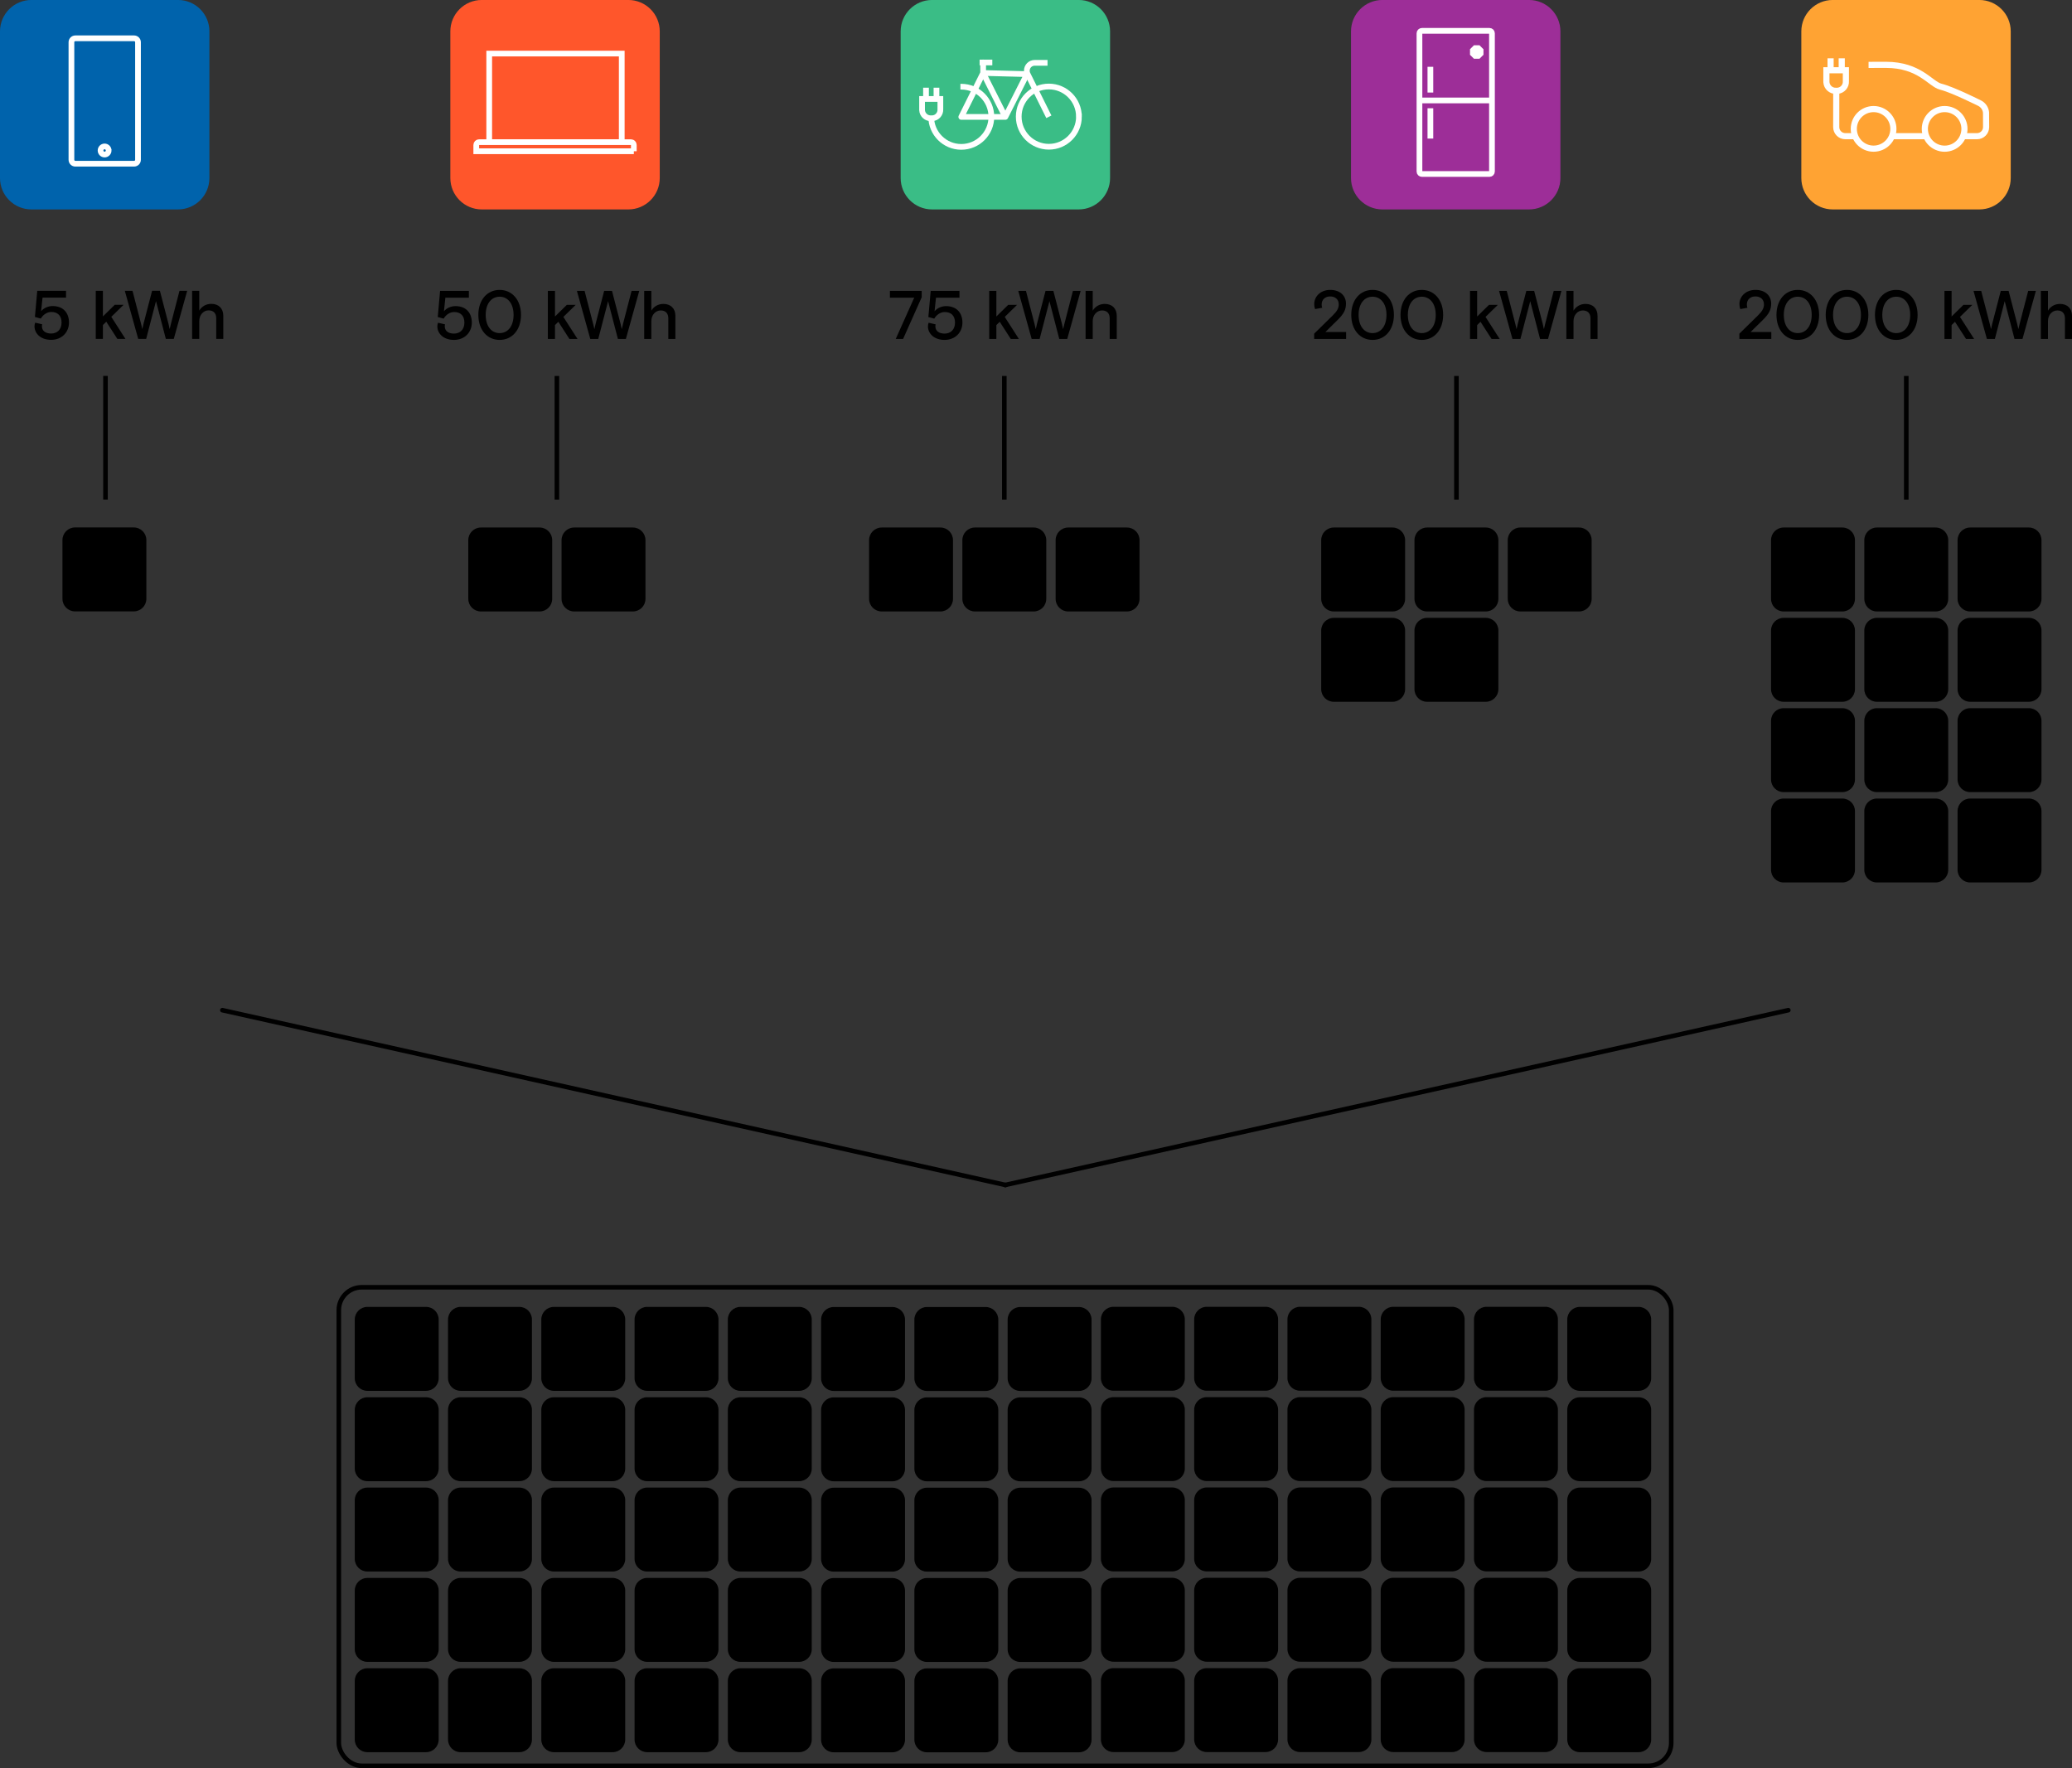 <?xml version="1.0" encoding="UTF-8"?><svg id="uuid-9799c6dc-132b-4b61-b559-9382faa70bd8" xmlns="http://www.w3.org/2000/svg" xmlns:xlink="http://www.w3.org/1999/xlink" viewBox="0 0 905.05 772.23"><rect x="0" y="0" width="905.05" height="772.23" fill="#333333" stroke="none"/><defs><style>.uuid-9a6be694-2de3-493c-acd5-e42c56f90c94{clip-path:url(#uuid-9b77b410-4036-4bf5-8304-d4876dd01e6a);}.uuid-5468b7cc-a21e-4c78-a489-5ae83a845b58{clip-path:url(#uuid-c9e22884-52b9-4cad-a8cf-53b98f189e90);}.uuid-c9f3ec3d-1945-49a6-84e1-e70bc40c00e8{clip-path:url(#uuid-22f82762-45a7-424d-abdd-3de7d3339601);}.uuid-59b68176-2418-4b2f-94c1-b2a0d237b68d{clip-path:url(#uuid-a6a9d9ed-a355-471e-9d5e-dd8692ba5acd);}.uuid-fd2299c1-a0f4-4612-a3d3-61005cdb63c4{clip-path:url(#uuid-502b3318-7fce-4a76-8d6c-a0aaa849534e);}.uuid-07f1160c-f51f-48d8-b162-87f8be044a47{clip-path:url(#uuid-e418433f-56e8-4caa-82da-c060d0b0074b);}.uuid-5ba22b4d-a684-42fb-afe1-bf7c297532fd{clip-path:url(#uuid-2e575da3-733a-487a-bc77-143842658199);}.uuid-8303070f-5a3c-4f9d-81fd-f9b573131285{clip-path:url(#uuid-3720607b-1d3c-4c71-a953-49de580795f7);}.uuid-f00947b0-f0b3-42c4-aa7a-075271cb3d1e{clip-path:url(#uuid-c263d657-cf00-4cb0-a722-1fa04c2a87c6);}.uuid-acd8947c-f57e-4fec-93d3-13f313a15731{clip-path:url(#uuid-f1d95795-074d-4735-bf75-e0a128992161);}.uuid-ad0e5fdc-e157-4d86-9e03-42420aa0c295{clip-path:url(#uuid-b76324a3-c776-43d4-9c68-4cdc5e5391aa);}.uuid-ab12e671-ca1c-48fb-9cad-e510d1b67dfd{clip-path:url(#uuid-96e15a67-95f8-49b0-a808-c84d157c56e1);}.uuid-37bd22aa-db76-4ec8-ba50-5dd7738c1448{clip-path:url(#uuid-cca6ad10-9460-4a46-942e-9b30f1c77d55);}.uuid-6d99222f-d591-4d4c-8a4e-1a4e0a72f963{clip-path:url(#uuid-c6cb4dae-d9d4-4374-b183-b92da554a491);}.uuid-d5218aaa-065b-4d8a-9cf3-7ffe63b7be26{clip-path:url(#uuid-90717a99-2c76-4594-bd1d-1d099cf57c36);}.uuid-c6d717cf-7db5-40ae-92dc-533786c2ae5b{clip-path:url(#uuid-db6c9709-35d1-414f-9e23-1978c89a9b27);}.uuid-dc578c99-9134-4995-a79a-a336a37e268c{clip-path:url(#uuid-b124388b-0461-41d4-a47f-72af44ed691a);}.uuid-237d0724-d8f3-4123-bf3c-08cbf854f793{clip-path:url(#uuid-e4e189dd-db0e-413c-91e0-9e98e3ea73b7);}.uuid-943ec8c8-4a57-4987-bbf1-3e7a40f7ff2a{fill:#ffa333;}.uuid-34ca69fa-1274-4f6d-86c4-b3186db854d7{stroke-linejoin:round;}.uuid-34ca69fa-1274-4f6d-86c4-b3186db854d7,.uuid-a5ed7173-c9a6-45cf-a5d1-72cf09128e0a,.uuid-dd4d589a-1c82-459e-9be5-b28c85c76cc7,.uuid-3393462e-432a-44ff-8fa5-a1d87b6e03b1,.uuid-ce93ba3e-311c-451a-b3af-6798445425bd,.uuid-49f9bd58-69ba-482a-a59d-8337d4aacad4{fill:none;}.uuid-34ca69fa-1274-4f6d-86c4-b3186db854d7,.uuid-a5ed7173-c9a6-45cf-a5d1-72cf09128e0a,.uuid-49f9bd58-69ba-482a-a59d-8337d4aacad4{stroke:#fff;}.uuid-34ca69fa-1274-4f6d-86c4-b3186db854d7,.uuid-dd4d589a-1c82-459e-9be5-b28c85c76cc7{stroke-linecap:round;}.uuid-34ca69fa-1274-4f6d-86c4-b3186db854d7,.uuid-49f9bd58-69ba-482a-a59d-8337d4aacad4{stroke-width:2.5px;}.uuid-86fd5df1-97c0-4da8-a4db-57d112110fe7{clip-path:url(#uuid-31fbc714-7c63-4177-91c9-09f15083e166);}.uuid-92c7666c-0c85-4c86-a2ca-256a53be339a{clip-path:url(#uuid-cd08ca75-ba6b-4632-8931-ef1f6b5d1ccb);}.uuid-97daaa7a-022f-486e-8ee9-2ecca1a31873{clip-path:url(#uuid-33a15592-dece-49d7-9cd1-e4c91b1e6456);}.uuid-2f176dd1-b670-4292-a773-4a40be1071c4{isolation:isolate;}.uuid-0a0b2053-f685-4803-a389-0a2af2fcb668{clip-path:url(#uuid-df979697-1c2d-4a2e-92da-a6fe4fe18bf9);}.uuid-5dbdf8a3-de99-4861-b724-1382cec129c3{clip-path:url(#uuid-f6995548-3570-4dd1-a73e-0258a135bb8d);}.uuid-d804ba2b-0a4c-43f7-92d0-45da47be104b{clip-path:url(#uuid-97ca2359-fa59-4bc5-84aa-cb2d35d45681);}.uuid-e80b9408-a293-4ba7-a001-0564b8ed614a{clip-path:url(#uuid-9bc977ce-81f6-46d6-951b-25658ac86dcb);}.uuid-9de765f2-4880-434e-9801-18605c457e8a{clip-path:url(#uuid-f60a98f2-13e4-438e-82f4-64cedcdf96d2);}.uuid-47f933cf-70c9-40aa-b04a-c8f4d869f54e{clip-path:url(#uuid-9dec8ef7-e414-481f-bf91-ad764a0152cd);}.uuid-30a0bb34-4666-42f3-86a7-b5da71a8ee11{clip-path:url(#uuid-e0c09612-f893-4726-851d-ac965c0455c8);}.uuid-ae2fb354-0a92-47e8-ab5c-efde0b3afbec{clip-path:url(#uuid-ab4a8575-ffdd-43c5-81ab-21234b2e79ab);}.uuid-125ff734-1601-40ef-b380-2e4185a82ee9{clip-path:url(#uuid-ae7ac349-55ca-4d65-b179-c7d29d7ddbb6);}.uuid-11154c81-3883-4cca-a11d-4083d7da449b{clip-path:url(#uuid-267cfcad-dfc1-4101-a838-6f0d4d531a7e);}.uuid-7784580f-6316-4ec6-9c53-41bbe728fb73{clip-path:url(#uuid-5caae739-3a16-4319-bd38-6f945cd8f04d);}.uuid-cca2d56e-6502-4f0f-b50f-819cd33764b2{clip-path:url(#uuid-6cd0f149-8478-470b-96a6-3449cad3c218);}.uuid-c568ca1f-9ae7-46a2-8ebb-f06986e7d4f1{clip-path:url(#uuid-a310e7ca-aeeb-48cb-bcd7-85fc0d025d67);}.uuid-635ffd76-7f47-41a7-a5a7-e8b27c9cc28d{clip-path:url(#uuid-4b086348-5760-496c-af76-d7c333460841);}.uuid-f8c1196d-2135-4426-8526-2e2ba52b3d1f{clip-path:url(#uuid-fccafcb1-7a58-42f5-9bec-0947a8451189);}.uuid-fffe8639-1ee8-4199-9f97-1ea01fba6f49{clip-path:url(#uuid-19782a2e-c7ac-469e-a292-354130858cc1);}.uuid-5871cd53-b6e0-4aa2-8cd6-c0bd51b25836{clip-path:url(#uuid-cec11197-191d-4572-b979-05a67526f657);}.uuid-2fcf1e51-3303-44dc-bfe3-bb17edce0d8d{clip-path:url(#uuid-3d7f1b38-700e-4f82-a346-fa0fee71d70c);}.uuid-56d8b188-80bb-4a55-bc19-22d7e4bdd1ef{clip-path:url(#uuid-919dbb74-2fc1-44fa-9afb-62e3c4b0c738);}.uuid-62aaf590-406f-45c5-bbf0-752b71f37b65{clip-path:url(#uuid-a44d86ef-612f-463e-9057-906cfed663a0);}.uuid-556825f2-f847-4073-a16d-d0059a47ff27{clip-path:url(#uuid-16d2e21f-4d5c-4740-b5c4-f792acbd3d5f);}.uuid-a2dc77cf-7f3e-4a1b-a3e1-0e55c59f8a18{clip-path:url(#uuid-d8f35778-e5b0-447d-85c9-5b36ac90f942);}.uuid-b92550d3-d017-4959-9b8b-6d6241bdefdc{clip-path:url(#uuid-04fbf7a1-051e-4abd-9435-10525bfa8953);}.uuid-e26fb31f-b2e4-4f9f-849e-5ba0fb04563f{clip-path:url(#uuid-5c515a44-f40d-4255-b640-e9009cce34c3);}.uuid-250414c1-36c1-4815-b5f2-7391ad956010{clip-path:url(#uuid-f15652cc-c7b3-4312-82c6-9b9d9d2cb903);}.uuid-73b96ac2-1165-4274-ad67-75e701c6baff{clip-path:url(#uuid-1746c4de-13d5-4007-be23-cd0eb929a4cd);}.uuid-a5ed7173-c9a6-45cf-a5d1-72cf09128e0a{stroke-width:2.68px;}.uuid-7efb0909-9a97-4c60-87e6-086de2e3de15{clip-path:url(#uuid-a94667c2-6793-4a7f-9807-a3cb023b07e9);}.uuid-485f44f5-5328-411d-ae78-4f510d50a8c6{clip-path:url(#uuid-ebd4fe4d-cda9-416b-b8c5-cf841f39da5d);}.uuid-4435e0c8-4f41-46d6-89a1-eb8d22a6dda6{clip-path:url(#uuid-10e4bbca-1f21-4129-a3d4-91d3be1283e9);}.uuid-453a2255-51d7-4698-b158-f2a1970db80e{clip-path:url(#uuid-01efdd31-ec62-4ed3-bb25-81db966f9ba7);}.uuid-82795133-d82c-4265-8c45-6c7b444dfc37{clip-path:url(#uuid-36b3afae-260b-429b-9cef-6aa5052c2fc1);}.uuid-a0d17ff0-0e75-4aa0-a5ea-d591dfcf66c7{clip-path:url(#uuid-4ee57e95-0930-42e0-aca4-ede1f8d2f69c);}.uuid-0e2445da-d8e3-43d8-9a59-589da4e9c8d6{clip-path:url(#uuid-309d55a4-4c42-49a3-abdf-b3234d5e14f3);}.uuid-f441980a-1653-466f-b506-825ab64515a4{clip-path:url(#uuid-2df20b90-09df-40f2-813e-ed853761f242);}.uuid-38cdca22-0755-43fd-b406-6b057cc3d9c5{clip-path:url(#uuid-fdeb0026-ecfc-40aa-bb26-22ca217f4d38);}.uuid-ff74578b-8725-49f7-9017-2adff6d71e02{clip-path:url(#uuid-3c608a61-47c0-43a4-98a2-c3de326a9705);}.uuid-2f27558f-59ac-4b54-b731-ec37138fd995{clip-path:url(#uuid-4157ed03-c4ab-4b88-b229-ad5c2c6ec60a);}.uuid-07658941-aa56-4297-8e26-15f0ac1b77ef{fill:#0063ac;}.uuid-1831e6d4-d1f1-4c91-9b63-cdc2145bb84f{clip-path:url(#uuid-e52025e4-5e0f-46ed-9ebb-9c9837c133e4);}.uuid-15371691-0de2-42b9-819b-c7744fcde573{clip-path:url(#uuid-78188866-71e1-4357-af65-4f2279d64894);}.uuid-776e775f-e2f2-4f77-9f0c-f3a876eb8ae3{clip-path:url(#uuid-8348e838-9d3a-4486-970d-9cfddbf8f93e);}.uuid-b608be03-8676-4aa0-a0ad-73a7966e8144{clip-path:url(#uuid-a3670caf-4730-4e7a-8a32-b44afaa06a8b);}.uuid-7990a5a3-a3cd-4bdd-82cd-5d56c5ba3d1f{clip-path:url(#uuid-9bade807-1e66-4aa5-b866-7583180d6a73);}.uuid-a730c381-465b-4000-a146-0111cc1af669{clip-path:url(#uuid-6b14021d-2e80-4cb3-87ac-849990712d9a);}.uuid-a6abfdfd-53b8-4745-86db-071ac76fc5dc{clip-path:url(#uuid-ee448faa-7970-444a-8ede-6f0299356bb5);}.uuid-d5418218-1d85-4371-87c5-e444a9bf966c{clip-path:url(#uuid-9092ade3-1cbd-4355-b9c9-e3bbf792a038);}.uuid-285f141f-f966-48f3-9df6-17cd3cd2f9d3{clip-path:url(#uuid-7f8bc839-93bb-457f-b539-b607a2ab5815);}.uuid-dd4d589a-1c82-459e-9be5-b28c85c76cc7,.uuid-ce93ba3e-311c-451a-b3af-6798445425bd{stroke:#000;stroke-width:2px;}.uuid-88ead924-348d-427e-b885-dd9d0ead31e6{clip-path:url(#uuid-e616ea2d-3718-4db9-9348-9aae14b8bc67);}.uuid-29006c25-90ec-4ba3-8ea0-164ca612ad02{clip-path:url(#uuid-1949518e-9f3f-4744-8543-cd84417f832e);}.uuid-e477290b-2689-487e-b6b6-5f03122a1362{clip-path:url(#uuid-9c4d9733-4c66-4847-b980-60f849592e5f);}.uuid-fc4f14fa-7b5f-4757-9e6a-0568264015ae{clip-path:url(#uuid-d1b45960-ac61-41c3-a999-fbef23f85dfb);}.uuid-8177ef06-a4a7-44d5-b015-a414a1fd7969{clip-path:url(#uuid-d21cbae2-6aba-4555-942c-5c8b602682be);}.uuid-61fbe88f-cd25-4aa2-8d9b-d8220ebf7f4d{clip-path:url(#uuid-35b2c79b-b292-4784-a8b1-47a96efb11ab);}.uuid-f9c0e0e1-d4e1-4268-abe8-3976665fc4c0{fill:#ff562b;}.uuid-f946f60a-8cd0-4b48-a896-a0babeff6c9d{clip-path:url(#uuid-bfcb0767-c587-4491-b45c-527ef05e056b);}.uuid-c165c9a3-ac79-449a-a0af-57517af941b1{clip-path:url(#uuid-e5a41add-089e-402a-80ac-fc25b032d974);}.uuid-aa51f8a5-585f-49f1-87aa-4f2faaa40f50{clip-path:url(#uuid-a77ef7f1-7929-4b8c-84e3-56f86898501e);}.uuid-3542e935-68a7-4a90-8375-33ee9883fd97{clip-path:url(#uuid-3a979807-b9ba-41d8-8175-b3446917cb8f);}.uuid-6850b394-f943-44fa-ad96-e0a0a202deb6{clip-path:url(#uuid-a69db141-04a5-42c5-bf37-35848e4a4ca3);}.uuid-4858d566-a533-4ba2-a034-52a4dd5ab572{clip-path:url(#uuid-77c300ad-1777-482b-8719-82fc3e3e2d5d);}.uuid-da8eb130-6fd7-4f32-9bc4-96b7864ba43b{clip-path:url(#uuid-50a93d61-2186-4052-b6bb-e0115f96b690);}.uuid-b63fba12-0d23-44de-96fa-d55900b5fa20{clip-path:url(#uuid-4562cc6e-a3f0-4ad8-9e15-19d7877d0cbe);}.uuid-35c5291e-f435-4436-93c2-1627bcba44f4{clip-path:url(#uuid-e4f3e94e-08f7-4764-b485-100ee4674e4f);}.uuid-15eb22c7-4d80-4463-91ec-b5c512e1fae4{clip-path:url(#uuid-474b2dc8-04ed-4ecb-899e-5ae9510a7177);}.uuid-5a45a284-0725-4296-9724-cf245222df5a{clip-path:url(#uuid-57e7346e-3497-4ec8-b101-10b3e3b458f5);}.uuid-067bd747-c77c-4e99-a915-fae25a4b5d56{clip-path:url(#uuid-348ef7a3-b147-4207-9c71-6a0a827ca988);}.uuid-8c6a7b71-50b5-4bdc-bb29-293d57caddd6{fill:#9d2e98;}.uuid-8372209d-3dae-4df1-ae62-080101518981{clip-path:url(#uuid-e4e88f80-7918-4b94-bbe7-223ba5634577);}.uuid-bb8c024d-2f1b-46f1-b518-fb864a084288{clip-path:url(#uuid-8bc41c34-0c40-42a5-9a73-510b1230c191);}.uuid-921c1feb-183e-4837-9d4d-2db5811ce667{clip-path:url(#uuid-01c3784b-3c59-457a-a4df-c415fb9b1857);}.uuid-8cc62c09-8f02-43a4-94df-415c01ec8087{clip-path:url(#uuid-297a4b99-445e-401d-a8a9-7786adbe84b7);}.uuid-92a2e81f-0084-437f-908e-f09776453985{clip-path:url(#uuid-d0bc7a56-62c8-4512-88a6-04f5a7371fd0);}.uuid-de54851b-ada1-4c73-9bba-85756a776fe3{clip-path:url(#uuid-f1abff31-e75b-4b05-84dc-3d88497fab8f);}.uuid-3576d6d2-5569-4d45-bfb4-90ba42bbba7a{clip-path:url(#uuid-fe045487-a9fe-43fa-9b99-7bbc6ba3112e);}.uuid-27e45933-4954-4629-ac75-d2d1aaa674e5{clip-path:url(#uuid-95fcc5c5-1a53-4678-b876-739b2c3eef17);}.uuid-4b7bb5f3-34d4-4dd6-a4bf-cf1f212ae25c{clip-path:url(#uuid-7e9ca01f-880f-46fe-904e-78537b2ab0bd);}.uuid-ac40e79e-3092-4b91-af56-8ee5a262d56f{clip-path:url(#uuid-67ee5649-621e-4f53-8c34-e42585cdfe17);}.uuid-06ed561b-5015-4a89-a6a7-aa3a3a91709f{clip-path:url(#uuid-6143c799-2ac8-4dba-a8b8-6bca8f668c53);}.uuid-ec19d151-2cd7-462b-a980-adf512f5adaa{clip-path:url(#uuid-4e49069e-8260-4266-9a3d-cae1133717f2);}.uuid-32e64905-28c3-48ff-9bf3-cc82c648ea5e{clip-path:url(#uuid-b0f1daad-4088-4e2e-b304-81fe16c215fd);}.uuid-21b0b2df-6485-4660-8a1b-b13a77d346e6{clip-path:url(#uuid-9fba51d0-fbb8-4fa7-9abd-48cb014a757f);}.uuid-6ef9df94-eab0-4ef6-9957-2c972ba28bce{clip-path:url(#uuid-8b35d06e-0419-4190-82c6-e87c18715efd);}.uuid-108c916a-193f-413b-a2e1-e3bd5d3c9d87{fill:#3abd86;}.uuid-4b80ecd2-7934-449c-b03e-2f6876755475{clip-path:url(#uuid-ac3477f1-bd49-488d-9c61-d70471bd3ef2);}.uuid-390ef1aa-1f1c-47f9-a27f-81f93ac19ba3{clip-path:url(#uuid-88dcab5b-294f-4382-a3fe-9c106025d053);}.uuid-67b3f1cf-cd1e-409e-8cbb-a2b47199086e{clip-path:url(#uuid-eeefa574-c538-4340-a893-1dde61e2da9d);}</style><clipPath id="uuid-01efdd31-ec62-4ed3-bb25-81db966f9ba7"><rect class="uuid-3393462e-432a-44ff-8fa5-a1d87b6e03b1" x="204.55" y="230.4" width="36.65" height="36.65"/></clipPath><clipPath id="uuid-ac3477f1-bd49-488d-9c61-d70471bd3ef2"><rect class="uuid-3393462e-432a-44ff-8fa5-a1d87b6e03b1" x="245.29" y="230.4" width="36.65" height="36.65"/></clipPath><clipPath id="uuid-eeefa574-c538-4340-a893-1dde61e2da9d"><rect class="uuid-3393462e-432a-44ff-8fa5-a1d87b6e03b1" x="577.11" y="230.4" width="36.65" height="36.65"/></clipPath><clipPath id="uuid-e4f3e94e-08f7-4764-b485-100ee4674e4f"><rect class="uuid-3393462e-432a-44ff-8fa5-a1d87b6e03b1" x="577.11" y="269.85" width="36.65" height="36.65"/></clipPath><clipPath id="uuid-e5a41add-089e-402a-80ac-fc25b032d974"><rect class="uuid-3393462e-432a-44ff-8fa5-a1d87b6e03b1" x="617.85" y="230.4" width="36.65" height="36.65"/></clipPath><clipPath id="uuid-1746c4de-13d5-4007-be23-cd0eb929a4cd"><rect class="uuid-3393462e-432a-44ff-8fa5-a1d87b6e03b1" x="617.85" y="269.85" width="36.65" height="36.65"/></clipPath><clipPath id="uuid-77c300ad-1777-482b-8719-82fc3e3e2d5d"><rect class="uuid-3393462e-432a-44ff-8fa5-a1d87b6e03b1" x="658.59" y="230.4" width="36.65" height="36.65"/></clipPath><clipPath id="uuid-5c515a44-f40d-4255-b640-e9009cce34c3"><rect class="uuid-3393462e-432a-44ff-8fa5-a1d87b6e03b1" x="379.62" y="230.4" width="36.65" height="36.65"/></clipPath><clipPath id="uuid-96e15a67-95f8-49b0-a808-c84d157c56e1"><rect class="uuid-3393462e-432a-44ff-8fa5-a1d87b6e03b1" x="420.36" y="230.4" width="36.65" height="36.65"/></clipPath><clipPath id="uuid-a69db141-04a5-42c5-bf37-35848e4a4ca3"><rect class="uuid-3393462e-432a-44ff-8fa5-a1d87b6e03b1" x="461.1" y="230.4" width="36.65" height="36.65"/></clipPath><clipPath id="uuid-1949518e-9f3f-4744-8543-cd84417f832e"><rect class="uuid-3393462e-432a-44ff-8fa5-a1d87b6e03b1" x="773.59" y="230.4" width="36.65" height="36.65"/></clipPath><clipPath id="uuid-9fba51d0-fbb8-4fa7-9abd-48cb014a757f"><rect class="uuid-3393462e-432a-44ff-8fa5-a1d87b6e03b1" x="773.59" y="269.85" width="36.65" height="36.65"/></clipPath><clipPath id="uuid-a3670caf-4730-4e7a-8a32-b44afaa06a8b"><rect class="uuid-3393462e-432a-44ff-8fa5-a1d87b6e03b1" x="773.59" y="309.3" width="36.65" height="36.65"/></clipPath><clipPath id="uuid-e418433f-56e8-4caa-82da-c060d0b0074b"><rect class="uuid-3393462e-432a-44ff-8fa5-a1d87b6e03b1" x="773.59" y="348.76" width="36.65" height="36.65"/></clipPath><clipPath id="uuid-01c3784b-3c59-457a-a4df-c415fb9b1857"><rect class="uuid-3393462e-432a-44ff-8fa5-a1d87b6e03b1" x="814.33" y="230.4" width="36.65" height="36.65"/></clipPath><clipPath id="uuid-ebd4fe4d-cda9-416b-b8c5-cf841f39da5d"><rect class="uuid-3393462e-432a-44ff-8fa5-a1d87b6e03b1" x="814.33" y="269.85" width="36.65" height="36.65"/></clipPath><clipPath id="uuid-22f82762-45a7-424d-abdd-3de7d3339601"><rect class="uuid-3393462e-432a-44ff-8fa5-a1d87b6e03b1" x="814.33" y="309.3" width="36.65" height="36.65"/></clipPath><clipPath id="uuid-bfcb0767-c587-4491-b45c-527ef05e056b"><rect class="uuid-3393462e-432a-44ff-8fa5-a1d87b6e03b1" x="814.33" y="348.76" width="36.65" height="36.65"/></clipPath><clipPath id="uuid-ee448faa-7970-444a-8ede-6f0299356bb5"><rect class="uuid-3393462e-432a-44ff-8fa5-a1d87b6e03b1" x="855.07" y="230.4" width="36.65" height="36.65"/></clipPath><clipPath id="uuid-502b3318-7fce-4a76-8d6c-a0aaa849534e"><rect class="uuid-3393462e-432a-44ff-8fa5-a1d87b6e03b1" x="855.07" y="269.85" width="36.65" height="36.65"/></clipPath><clipPath id="uuid-e4e189dd-db0e-413c-91e0-9e98e3ea73b7"><rect class="uuid-3393462e-432a-44ff-8fa5-a1d87b6e03b1" x="855.07" y="309.3" width="36.65" height="36.65"/></clipPath><clipPath id="uuid-2df20b90-09df-40f2-813e-ed853761f242"><rect class="uuid-3393462e-432a-44ff-8fa5-a1d87b6e03b1" x="855.07" y="348.76" width="36.65" height="36.65"/></clipPath><clipPath id="uuid-c9e22884-52b9-4cad-a8cf-53b98f189e90"><rect class="uuid-3393462e-432a-44ff-8fa5-a1d87b6e03b1" x="27.28" y="230.37" width="36.65" height="36.65"/></clipPath><clipPath id="uuid-e616ea2d-3718-4db9-9348-9aae14b8bc67"><rect class="uuid-3393462e-432a-44ff-8fa5-a1d87b6e03b1" width="91.48" height="91.47"/></clipPath><clipPath id="uuid-f6995548-3570-4dd1-a73e-0258a135bb8d"><rect class="uuid-3393462e-432a-44ff-8fa5-a1d87b6e03b1" x="29.24" y="14.77" width="33.01" height="58.7"/></clipPath><clipPath id="uuid-d1b45960-ac61-41c3-a999-fbef23f85dfb"><rect class="uuid-3393462e-432a-44ff-8fa5-a1d87b6e03b1" x="196.71" width="91.48" height="91.47"/></clipPath><clipPath id="uuid-3a979807-b9ba-41d8-8175-b3446917cb8f"><rect class="uuid-3393462e-432a-44ff-8fa5-a1d87b6e03b1" x="206.44" y="21.81" width="72.02" height="45.85"/></clipPath><clipPath id="uuid-919dbb74-2fc1-44fa-9afb-62e3c4b0c738"><rect class="uuid-3393462e-432a-44ff-8fa5-a1d87b6e03b1" x="393.41" width="91.48" height="91.47"/></clipPath><clipPath id="uuid-50a93d61-2186-4052-b6bb-e0115f96b690"><rect class="uuid-3393462e-432a-44ff-8fa5-a1d87b6e03b1" x="401.27" y="25.81" width="71.5" height="39.84"/></clipPath><clipPath id="uuid-d21cbae2-6aba-4555-942c-5c8b602682be"><rect class="uuid-3393462e-432a-44ff-8fa5-a1d87b6e03b1" x="590.12" width="91.48" height="91.47"/></clipPath><clipPath id="uuid-e0c09612-f893-4726-851d-ac965c0455c8"><rect class="uuid-3393462e-432a-44ff-8fa5-a1d87b6e03b1" x="618.31" y="11.77" width="35.08" height="65.92"/></clipPath><clipPath id="uuid-10e4bbca-1f21-4129-a3d4-91d3be1283e9"><rect class="uuid-3393462e-432a-44ff-8fa5-a1d87b6e03b1" x="786.82" width="91.48" height="91.47"/></clipPath><clipPath id="uuid-df979697-1c2d-4a2e-92da-a6fe4fe18bf9"><rect class="uuid-3393462e-432a-44ff-8fa5-a1d87b6e03b1" x="796.35" y="25.45" width="72.61" height="40.92"/></clipPath><clipPath id="uuid-31fbc714-7c63-4177-91c9-09f15083e166"><rect class="uuid-3393462e-432a-44ff-8fa5-a1d87b6e03b1" x="154.96" y="570.8" width="36.65" height="36.65"/></clipPath><clipPath id="uuid-cd08ca75-ba6b-4632-8931-ef1f6b5d1ccb"><rect class="uuid-3393462e-432a-44ff-8fa5-a1d87b6e03b1" x="480.88" y="570.75" width="36.65" height="36.65"/></clipPath><clipPath id="uuid-a6a9d9ed-a355-471e-9d5e-dd8692ba5acd"><rect class="uuid-3393462e-432a-44ff-8fa5-a1d87b6e03b1" x="154.96" y="610.26" width="36.65" height="36.65"/></clipPath><clipPath id="uuid-04fbf7a1-051e-4abd-9435-10525bfa8953"><rect class="uuid-3393462e-432a-44ff-8fa5-a1d87b6e03b1" x="480.88" y="610.21" width="36.65" height="36.65"/></clipPath><clipPath id="uuid-f15652cc-c7b3-4312-82c6-9b9d9d2cb903"><rect class="uuid-3393462e-432a-44ff-8fa5-a1d87b6e03b1" x="154.96" y="649.71" width="36.65" height="36.65"/></clipPath><clipPath id="uuid-fdeb0026-ecfc-40aa-bb26-22ca217f4d38"><rect class="uuid-3393462e-432a-44ff-8fa5-a1d87b6e03b1" x="480.88" y="649.66" width="36.65" height="36.65"/></clipPath><clipPath id="uuid-36b3afae-260b-429b-9cef-6aa5052c2fc1"><rect class="uuid-3393462e-432a-44ff-8fa5-a1d87b6e03b1" x="154.96" y="689.17" width="36.65" height="36.65"/></clipPath><clipPath id="uuid-8bc41c34-0c40-42a5-9a73-510b1230c191"><rect class="uuid-3393462e-432a-44ff-8fa5-a1d87b6e03b1" x="480.88" y="689.12" width="36.65" height="36.65"/></clipPath><clipPath id="uuid-297a4b99-445e-401d-a8a9-7786adbe84b7"><rect class="uuid-3393462e-432a-44ff-8fa5-a1d87b6e03b1" x="154.96" y="728.62" width="36.65" height="36.65"/></clipPath><clipPath id="uuid-f60a98f2-13e4-438e-82f4-64cedcdf96d2"><rect class="uuid-3393462e-432a-44ff-8fa5-a1d87b6e03b1" x="480.88" y="728.57" width="36.65" height="36.65"/></clipPath><clipPath id="uuid-d8f35778-e5b0-447d-85c9-5b36ac90f942"><rect class="uuid-3393462e-432a-44ff-8fa5-a1d87b6e03b1" x="195.7" y="570.8" width="36.65" height="36.65"/></clipPath><clipPath id="uuid-6143c799-2ac8-4dba-a8b8-6bca8f668c53"><rect class="uuid-3393462e-432a-44ff-8fa5-a1d87b6e03b1" x="521.62" y="570.75" width="36.65" height="36.65"/></clipPath><clipPath id="uuid-e4e88f80-7918-4b94-bbe7-223ba5634577"><rect class="uuid-3393462e-432a-44ff-8fa5-a1d87b6e03b1" x="195.7" y="610.26" width="36.65" height="36.65"/></clipPath><clipPath id="uuid-4562cc6e-a3f0-4ad8-9e15-19d7877d0cbe"><rect class="uuid-3393462e-432a-44ff-8fa5-a1d87b6e03b1" x="521.62" y="610.21" width="36.65" height="36.65"/></clipPath><clipPath id="uuid-ae7ac349-55ca-4d65-b179-c7d29d7ddbb6"><rect class="uuid-3393462e-432a-44ff-8fa5-a1d87b6e03b1" x="195.7" y="649.71" width="36.65" height="36.65"/></clipPath><clipPath id="uuid-f1abff31-e75b-4b05-84dc-3d88497fab8f"><rect class="uuid-3393462e-432a-44ff-8fa5-a1d87b6e03b1" x="521.62" y="649.66" width="36.65" height="36.65"/></clipPath><clipPath id="uuid-35b2c79b-b292-4784-a8b1-47a96efb11ab"><rect class="uuid-3393462e-432a-44ff-8fa5-a1d87b6e03b1" x="195.7" y="689.17" width="36.65" height="36.65"/></clipPath><clipPath id="uuid-4e49069e-8260-4266-9a3d-cae1133717f2"><rect class="uuid-3393462e-432a-44ff-8fa5-a1d87b6e03b1" x="521.62" y="689.12" width="36.65" height="36.65"/></clipPath><clipPath id="uuid-3720607b-1d3c-4c71-a953-49de580795f7"><rect class="uuid-3393462e-432a-44ff-8fa5-a1d87b6e03b1" x="195.7" y="728.62" width="36.65" height="36.65"/></clipPath><clipPath id="uuid-f1d95795-074d-4735-bf75-e0a128992161"><rect class="uuid-3393462e-432a-44ff-8fa5-a1d87b6e03b1" x="521.62" y="728.57" width="36.65" height="36.65"/></clipPath><clipPath id="uuid-b0f1daad-4088-4e2e-b304-81fe16c215fd"><rect class="uuid-3393462e-432a-44ff-8fa5-a1d87b6e03b1" x="236.44" y="570.8" width="36.65" height="36.65"/></clipPath><clipPath id="uuid-67ee5649-621e-4f53-8c34-e42585cdfe17"><rect class="uuid-3393462e-432a-44ff-8fa5-a1d87b6e03b1" x="562.36" y="570.75" width="36.65" height="36.65"/></clipPath><clipPath id="uuid-309d55a4-4c42-49a3-abdf-b3234d5e14f3"><rect class="uuid-3393462e-432a-44ff-8fa5-a1d87b6e03b1" x="358.66" y="570.85" width="36.65" height="36.65"/></clipPath><clipPath id="uuid-78188866-71e1-4357-af65-4f2279d64894"><rect class="uuid-3393462e-432a-44ff-8fa5-a1d87b6e03b1" x="684.59" y="570.8" width="36.65" height="36.65"/></clipPath><clipPath id="uuid-95fcc5c5-1a53-4678-b876-739b2c3eef17"><rect class="uuid-3393462e-432a-44ff-8fa5-a1d87b6e03b1" x="236.44" y="610.26" width="36.65" height="36.65"/></clipPath><clipPath id="uuid-9b77b410-4036-4bf5-8304-d4876dd01e6a"><rect class="uuid-3393462e-432a-44ff-8fa5-a1d87b6e03b1" x="562.36" y="610.21" width="36.65" height="36.65"/></clipPath><clipPath id="uuid-9c4d9733-4c66-4847-b980-60f849592e5f"><rect class="uuid-3393462e-432a-44ff-8fa5-a1d87b6e03b1" x="358.66" y="610.31" width="36.65" height="36.65"/></clipPath><clipPath id="uuid-cec11197-191d-4572-b979-05a67526f657"><rect class="uuid-3393462e-432a-44ff-8fa5-a1d87b6e03b1" x="684.59" y="610.26" width="36.65" height="36.65"/></clipPath><clipPath id="uuid-a44d86ef-612f-463e-9057-906cfed663a0"><rect class="uuid-3393462e-432a-44ff-8fa5-a1d87b6e03b1" x="236.44" y="649.71" width="36.65" height="36.65"/></clipPath><clipPath id="uuid-9dec8ef7-e414-481f-bf91-ad764a0152cd"><rect class="uuid-3393462e-432a-44ff-8fa5-a1d87b6e03b1" x="562.36" y="649.66" width="36.65" height="36.65"/></clipPath><clipPath id="uuid-7f8bc839-93bb-457f-b539-b607a2ab5815"><rect class="uuid-3393462e-432a-44ff-8fa5-a1d87b6e03b1" x="358.66" y="649.76" width="36.65" height="36.65"/></clipPath><clipPath id="uuid-16d2e21f-4d5c-4740-b5c4-f792acbd3d5f"><rect class="uuid-3393462e-432a-44ff-8fa5-a1d87b6e03b1" x="684.59" y="649.71" width="36.65" height="36.65"/></clipPath><clipPath id="uuid-8348e838-9d3a-4486-970d-9cfddbf8f93e"><rect class="uuid-3393462e-432a-44ff-8fa5-a1d87b6e03b1" x="236.44" y="689.17" width="36.65" height="36.65"/></clipPath><clipPath id="uuid-a310e7ca-aeeb-48cb-bcd7-85fc0d025d67"><rect class="uuid-3393462e-432a-44ff-8fa5-a1d87b6e03b1" x="562.36" y="689.12" width="36.65" height="36.65"/></clipPath><clipPath id="uuid-c263d657-cf00-4cb0-a722-1fa04c2a87c6"><rect class="uuid-3393462e-432a-44ff-8fa5-a1d87b6e03b1" x="358.66" y="689.22" width="36.65" height="36.65"/></clipPath><clipPath id="uuid-348ef7a3-b147-4207-9c71-6a0a827ca988"><rect class="uuid-3393462e-432a-44ff-8fa5-a1d87b6e03b1" x="684.59" y="689.17" width="36.65" height="36.65"/></clipPath><clipPath id="uuid-9092ade3-1cbd-4355-b9c9-e3bbf792a038"><rect class="uuid-3393462e-432a-44ff-8fa5-a1d87b6e03b1" x="236.44" y="728.62" width="36.65" height="36.65"/></clipPath><clipPath id="uuid-c6cb4dae-d9d4-4374-b183-b92da554a491"><rect class="uuid-3393462e-432a-44ff-8fa5-a1d87b6e03b1" x="562.36" y="728.57" width="36.65" height="36.65"/></clipPath><clipPath id="uuid-88dcab5b-294f-4382-a3fe-9c106025d053"><rect class="uuid-3393462e-432a-44ff-8fa5-a1d87b6e03b1" x="358.66" y="728.67" width="36.65" height="36.65"/></clipPath><clipPath id="uuid-474b2dc8-04ed-4ecb-899e-5ae9510a7177"><rect class="uuid-3393462e-432a-44ff-8fa5-a1d87b6e03b1" x="684.59" y="728.62" width="36.65" height="36.65"/></clipPath><clipPath id="uuid-57e7346e-3497-4ec8-b101-10b3e3b458f5"><rect class="uuid-3393462e-432a-44ff-8fa5-a1d87b6e03b1" x="277.18" y="570.8" width="36.65" height="36.65"/></clipPath><clipPath id="uuid-a77ef7f1-7929-4b8c-84e3-56f86898501e"><rect class="uuid-3393462e-432a-44ff-8fa5-a1d87b6e03b1" x="603.1" y="570.75" width="36.65" height="36.65"/></clipPath><clipPath id="uuid-3d7f1b38-700e-4f82-a346-fa0fee71d70c"><rect class="uuid-3393462e-432a-44ff-8fa5-a1d87b6e03b1" x="399.4" y="570.85" width="36.65" height="36.65"/></clipPath><clipPath id="uuid-5caae739-3a16-4319-bd38-6f945cd8f04d"><rect class="uuid-3393462e-432a-44ff-8fa5-a1d87b6e03b1" x="277.18" y="610.26" width="36.65" height="36.65"/></clipPath><clipPath id="uuid-19782a2e-c7ac-469e-a292-354130858cc1"><rect class="uuid-3393462e-432a-44ff-8fa5-a1d87b6e03b1" x="603.1" y="610.21" width="36.65" height="36.65"/></clipPath><clipPath id="uuid-4157ed03-c4ab-4b88-b229-ad5c2c6ec60a"><rect class="uuid-3393462e-432a-44ff-8fa5-a1d87b6e03b1" x="399.4" y="610.31" width="36.65" height="36.65"/></clipPath><clipPath id="uuid-3c608a61-47c0-43a4-98a2-c3de326a9705"><rect class="uuid-3393462e-432a-44ff-8fa5-a1d87b6e03b1" x="277.18" y="649.71" width="36.65" height="36.65"/></clipPath><clipPath id="uuid-cca6ad10-9460-4a46-942e-9b30f1c77d55"><rect class="uuid-3393462e-432a-44ff-8fa5-a1d87b6e03b1" x="603.1" y="649.66" width="36.65" height="36.65"/></clipPath><clipPath id="uuid-b124388b-0461-41d4-a47f-72af44ed691a"><rect class="uuid-3393462e-432a-44ff-8fa5-a1d87b6e03b1" x="399.4" y="649.76" width="36.65" height="36.65"/></clipPath><clipPath id="uuid-ab4a8575-ffdd-43c5-81ab-21234b2e79ab"><rect class="uuid-3393462e-432a-44ff-8fa5-a1d87b6e03b1" x="277.18" y="689.17" width="36.65" height="36.65"/></clipPath><clipPath id="uuid-97ca2359-fa59-4bc5-84aa-cb2d35d45681"><rect class="uuid-3393462e-432a-44ff-8fa5-a1d87b6e03b1" x="603.1" y="689.12" width="36.65" height="36.65"/></clipPath><clipPath id="uuid-e52025e4-5e0f-46ed-9ebb-9c9837c133e4"><rect class="uuid-3393462e-432a-44ff-8fa5-a1d87b6e03b1" x="399.4" y="689.22" width="36.65" height="36.65"/></clipPath><clipPath id="uuid-7e9ca01f-880f-46fe-904e-78537b2ab0bd"><rect class="uuid-3393462e-432a-44ff-8fa5-a1d87b6e03b1" x="277.18" y="728.62" width="36.65" height="36.65"/></clipPath><clipPath id="uuid-b76324a3-c776-43d4-9c68-4cdc5e5391aa"><rect class="uuid-3393462e-432a-44ff-8fa5-a1d87b6e03b1" x="603.1" y="728.57" width="36.65" height="36.65"/></clipPath><clipPath id="uuid-6b14021d-2e80-4cb3-87ac-849990712d9a"><rect class="uuid-3393462e-432a-44ff-8fa5-a1d87b6e03b1" x="399.4" y="728.67" width="36.65" height="36.65"/></clipPath><clipPath id="uuid-90717a99-2c76-4594-bd1d-1d099cf57c36"><rect class="uuid-3393462e-432a-44ff-8fa5-a1d87b6e03b1" x="317.92" y="570.8" width="36.65" height="36.65"/></clipPath><clipPath id="uuid-33a15592-dece-49d7-9cd1-e4c91b1e6456"><rect class="uuid-3393462e-432a-44ff-8fa5-a1d87b6e03b1" x="643.84" y="570.75" width="36.65" height="36.65"/></clipPath><clipPath id="uuid-4ee57e95-0930-42e0-aca4-ede1f8d2f69c"><rect class="uuid-3393462e-432a-44ff-8fa5-a1d87b6e03b1" x="440.14" y="570.85" width="36.65" height="36.65"/></clipPath><clipPath id="uuid-6cd0f149-8478-470b-96a6-3449cad3c218"><rect class="uuid-3393462e-432a-44ff-8fa5-a1d87b6e03b1" x="317.92" y="610.26" width="36.65" height="36.65"/></clipPath><clipPath id="uuid-db6c9709-35d1-414f-9e23-1978c89a9b27"><rect class="uuid-3393462e-432a-44ff-8fa5-a1d87b6e03b1" x="643.84" y="610.21" width="36.65" height="36.65"/></clipPath><clipPath id="uuid-9bade807-1e66-4aa5-b866-7583180d6a73"><rect class="uuid-3393462e-432a-44ff-8fa5-a1d87b6e03b1" x="440.14" y="610.31" width="36.65" height="36.65"/></clipPath><clipPath id="uuid-fe045487-a9fe-43fa-9b99-7bbc6ba3112e"><rect class="uuid-3393462e-432a-44ff-8fa5-a1d87b6e03b1" x="317.92" y="649.71" width="36.65" height="36.65"/></clipPath><clipPath id="uuid-d0bc7a56-62c8-4512-88a6-04f5a7371fd0"><rect class="uuid-3393462e-432a-44ff-8fa5-a1d87b6e03b1" x="643.84" y="649.66" width="36.65" height="36.65"/></clipPath><clipPath id="uuid-fccafcb1-7a58-42f5-9bec-0947a8451189"><rect class="uuid-3393462e-432a-44ff-8fa5-a1d87b6e03b1" x="440.14" y="649.76" width="36.65" height="36.65"/></clipPath><clipPath id="uuid-2e575da3-733a-487a-bc77-143842658199"><rect class="uuid-3393462e-432a-44ff-8fa5-a1d87b6e03b1" x="317.92" y="689.17" width="36.65" height="36.65"/></clipPath><clipPath id="uuid-8b35d06e-0419-4190-82c6-e87c18715efd"><rect class="uuid-3393462e-432a-44ff-8fa5-a1d87b6e03b1" x="643.84" y="689.12" width="36.65" height="36.65"/></clipPath><clipPath id="uuid-4b086348-5760-496c-af76-d7c333460841"><rect class="uuid-3393462e-432a-44ff-8fa5-a1d87b6e03b1" x="440.14" y="689.22" width="36.65" height="36.65"/></clipPath><clipPath id="uuid-9bc977ce-81f6-46d6-951b-25658ac86dcb"><rect class="uuid-3393462e-432a-44ff-8fa5-a1d87b6e03b1" x="317.92" y="728.62" width="36.65" height="36.65"/></clipPath><clipPath id="uuid-a94667c2-6793-4a7f-9807-a3cb023b07e9"><rect class="uuid-3393462e-432a-44ff-8fa5-a1d87b6e03b1" x="643.84" y="728.57" width="36.65" height="36.65"/></clipPath><clipPath id="uuid-267cfcad-dfc1-4101-a838-6f0d4d531a7e"><rect class="uuid-3393462e-432a-44ff-8fa5-a1d87b6e03b1" x="440.14" y="728.67" width="36.65" height="36.65"/></clipPath></defs><g id="uuid-adc13832-c2ad-4b3e-b5e9-46a4d24ed3f0"><g id="uuid-ca5765b2-81c8-4fe2-abdf-64bd707ffb00"><g id="uuid-8368a235-03f5-433d-b7f5-76c90be38300"><g class="uuid-453a2255-51d7-4698-b158-f2a1970db80e"><g id="uuid-c5679f06-57df-4447-9011-fae106ee23ec"><g id="uuid-24af60f2-6c4f-4153-aeda-c924254af193"><path id="uuid-424b8602-af53-4351-82c2-26b7c875b2ad" d="m210.05,230.4c-3.04,0-5.5,2.46-5.5,5.5v25.66c0,3.04,2.46,5.5,5.5,5.5h25.65c3.04,0,5.5-2.46,5.5-5.5h0v-25.66c0-3.04-2.46-5.5-5.5-5.5h-25.65Z"/></g></g></g></g><g id="uuid-c89f8799-f732-421b-97ae-051e34f070dd"><g class="uuid-4b80ecd2-7934-449c-b03e-2f6876755475"><g id="uuid-7056d969-4aae-42f6-91dc-140cdac16434"><g id="uuid-67506e4d-f8d1-412e-845f-6b9efd963b24"><path id="uuid-f38362ef-8131-4406-8592-dbb3beaa79d8" d="m250.79,230.4c-3.04,0-5.5,2.46-5.5,5.5v25.66c0,3.04,2.46,5.5,5.5,5.5h25.65c3.04,0,5.5-2.46,5.5-5.5h0v-25.66c0-3.04-2.46-5.5-5.5-5.5h-25.65Z"/></g></g></g></g></g><g id="uuid-c446c70e-6708-4f09-8562-ddea778cf86a"><g id="uuid-92a610e5-0251-46e2-8b60-9bc53b366c75"><g class="uuid-67b3f1cf-cd1e-409e-8cbb-a2b47199086e"><g id="uuid-6af7e280-8a49-4727-a718-aba35c66d10c"><g id="uuid-541cd03b-9663-4397-96cf-0e6593f9d624"><path id="uuid-2ff37c5f-7d95-42ad-95e0-ea2ca145f3ad" d="m582.6,230.4c-3.04,0-5.5,2.46-5.5,5.5v25.66c0,3.04,2.46,5.5,5.5,5.5h25.65c3.04,0,5.5-2.46,5.5-5.5h0v-25.66c0-3.04-2.46-5.5-5.5-5.5h-25.65Z"/></g></g></g></g><g id="uuid-4ef42f69-ae97-40e6-a84f-1cac01462b49"><g class="uuid-35c5291e-f435-4436-93c2-1627bcba44f4"><g id="uuid-762a855e-4b95-468c-903f-2135e423e14b"><g id="uuid-bccc8867-1797-4c43-b16a-98434d1ac0a2"><path id="uuid-1d15ddf2-afb2-4498-a1c2-849addbcb80f" d="m582.6,269.85c-3.04,0-5.5,2.46-5.5,5.5v25.66c0,3.04,2.46,5.5,5.5,5.5h25.65c3.04,0,5.5-2.46,5.5-5.5h0v-25.66c0-3.04-2.46-5.5-5.5-5.5h-25.65Z"/></g></g></g></g><g id="uuid-1eaa301e-bece-4f0a-bdb1-938fddceae22"><g class="uuid-c165c9a3-ac79-449a-a0af-57517af941b1"><g id="uuid-d05e08ac-d2b9-49ab-bea5-a31aab28f541"><g id="uuid-cb75d697-f906-4890-831f-c85676d5def9"><path id="uuid-621abce0-f1f5-4205-8eba-7c870e7f39ba" d="m623.34,230.4c-3.04,0-5.5,2.46-5.5,5.5v25.66c0,3.04,2.46,5.5,5.5,5.5h25.65c3.04,0,5.5-2.46,5.5-5.5h0v-25.66c0-3.04-2.46-5.5-5.5-5.5h-25.65Z"/></g></g></g></g><g id="uuid-8b2d7f17-9f85-41ca-8a7e-cf87c35efb81"><g class="uuid-73b96ac2-1165-4274-ad67-75e701c6baff"><g id="uuid-dc4e9c52-f0e9-4c94-9676-d5e258d1c016"><g id="uuid-b0f0a718-133c-492b-a212-08223b30d936"><path id="uuid-066b358d-2bb6-4771-8ac2-14390ccf07e0" d="m623.34,269.85c-3.04,0-5.5,2.46-5.5,5.5v25.66c0,3.04,2.46,5.5,5.5,5.5h25.65c3.04,0,5.5-2.46,5.5-5.5h0v-25.66c0-3.04-2.46-5.5-5.5-5.5h-25.65Z"/></g></g></g></g><g id="uuid-189629e5-57af-49d7-aafb-330f6c826e90"><g class="uuid-4858d566-a533-4ba2-a034-52a4dd5ab572"><g id="uuid-736cf297-7892-4e0c-afef-53abc7cef5f7"><g id="uuid-a538894f-06c5-4094-94f7-69b0e664418a"><path id="uuid-2f08e7cd-b2b2-4c89-843c-a2aeaa732a19" d="m664.08,230.4c-3.04,0-5.5,2.46-5.5,5.5v25.66c0,3.04,2.46,5.5,5.5,5.5h25.65c3.04,0,5.5-2.46,5.5-5.5h0v-25.66c0-3.04-2.46-5.5-5.5-5.5h-25.65Z"/></g></g></g></g></g><g id="uuid-c8582b13-4176-476e-b5ea-4dca24a8b9aa"><g id="uuid-4e8d4091-ee43-414e-9409-43dcad3ccbac"><g class="uuid-e26fb31f-b2e4-4f9f-849e-5ba0fb04563f"><g id="uuid-4cb6c035-e630-43b6-aa38-8c4524651ac1"><g id="uuid-09e67b72-5f0e-4916-a1bd-67a5b19f8245"><path id="uuid-b2165012-4dd4-4ac7-9104-890deaabfe50" d="m385.12,230.4c-3.04,0-5.5,2.46-5.5,5.5v25.66c0,3.04,2.46,5.5,5.5,5.5h25.65c3.04,0,5.5-2.46,5.5-5.5h0v-25.66c0-3.04-2.46-5.5-5.5-5.5h-25.65Z"/></g></g></g></g><g id="uuid-a98d3f5a-f736-4262-aa86-9c227a9ef6b7"><g class="uuid-ab12e671-ca1c-48fb-9cad-e510d1b67dfd"><g id="uuid-d9fde736-605a-42ab-bff8-1dec9abb35af"><g id="uuid-12f3068a-2cd4-4499-b7fc-1de9cca46e98"><path id="uuid-422e7020-f945-47c1-a99b-509be0bccd33" d="m425.86,230.4c-3.04,0-5.5,2.46-5.5,5.5v25.66c0,3.04,2.46,5.5,5.5,5.5h25.65c3.04,0,5.5-2.46,5.5-5.5h0v-25.66c0-3.04-2.46-5.5-5.5-5.5h-25.65Z"/></g></g></g></g><g id="uuid-b0a68a42-7683-468a-9f27-cbb211ea3a09"><g class="uuid-6850b394-f943-44fa-ad96-e0a0a202deb6"><g id="uuid-264db8d9-5f98-458b-bc22-7a734d1b0668"><g id="uuid-11dea285-c590-4824-afc1-1853762922da"><path id="uuid-bcf7ad7a-e5bd-466a-93ff-13d04681c97f" d="m466.6,230.4c-3.04,0-5.5,2.46-5.5,5.5v25.66c0,3.04,2.46,5.5,5.5,5.5h25.65c3.04,0,5.5-2.46,5.5-5.5h0v-25.66c0-3.04-2.46-5.5-5.5-5.5h-25.65Z"/></g></g></g></g></g><g id="uuid-deba885c-e7ab-4615-8b76-5b3f79717661"><g id="uuid-1a12d37f-a41a-4d6d-b1f8-d4705518ef5b"><g class="uuid-29006c25-90ec-4ba3-8ea0-164ca612ad02"><g id="uuid-5abee266-2f3a-4a7b-9127-a1414a59215a"><g id="uuid-9c8aa98e-f3d8-4916-9910-1ba31a54760d"><path id="uuid-df713f0e-f9f7-44c7-968f-286f2e7dc04e" d="m779.09,230.4c-3.04,0-5.5,2.46-5.5,5.5v25.66c0,3.04,2.46,5.5,5.5,5.5h25.65c3.04,0,5.5-2.46,5.5-5.5h0v-25.66c0-3.04-2.46-5.5-5.5-5.5h-25.65Z"/></g></g></g></g><g id="uuid-002b1aa6-4b30-47c0-a46c-332822dd687e"><g class="uuid-21b0b2df-6485-4660-8a1b-b13a77d346e6"><g id="uuid-3d34de97-d96d-40ef-b2e9-a5deb2876ee6"><g id="uuid-3ffaddc2-69bf-484f-a8bb-592e1a6082ba"><path id="uuid-3e997ade-2c17-4e4d-9030-ef272abd0d97" d="m779.09,269.85c-3.04,0-5.5,2.46-5.5,5.5v25.66c0,3.04,2.46,5.5,5.5,5.5h25.65c3.04,0,5.5-2.46,5.5-5.5h0v-25.66c0-3.04-2.46-5.5-5.5-5.5h-25.65Z"/></g></g></g></g><g id="uuid-ba439a03-db32-49dc-b51e-7791cba91fb5"><g class="uuid-b608be03-8676-4aa0-a0ad-73a7966e8144"><g id="uuid-141df155-7e4d-46b5-9597-ddf3f8f0b92b"><g id="uuid-ae18102c-c1a8-4666-8dc6-65da8f6b1868"><path id="uuid-7b96db04-cf22-4a5a-ba30-6ae4c32ce34f" d="m779.09,309.3c-3.04,0-5.5,2.46-5.5,5.5v25.66c0,3.04,2.46,5.5,5.5,5.5h25.65c3.04,0,5.5-2.46,5.5-5.5h0v-25.66c0-3.04-2.46-5.5-5.5-5.5h-25.65Z"/></g></g></g></g><g id="uuid-385d99ba-6d55-40ac-a95a-79d6b0c38939"><g class="uuid-07f1160c-f51f-48d8-b162-87f8be044a47"><g id="uuid-f7ca4383-f32f-447f-b0f3-6e053b4450af"><g id="uuid-4ef67b79-23c3-407a-8c3b-1abaa2df75f5"><path id="uuid-571d6915-fe23-453c-aff1-d41223bca544" d="m779.09,348.76c-3.04,0-5.5,2.46-5.5,5.5v25.66c0,3.04,2.46,5.5,5.5,5.5h25.65c3.04,0,5.5-2.46,5.5-5.5h0v-25.66c0-3.04-2.46-5.5-5.5-5.5h-25.65Z"/></g></g></g></g><g id="uuid-c6cded9a-36ac-449a-b550-c6f0f502cea5"><g class="uuid-921c1feb-183e-4837-9d4d-2db5811ce667"><g id="uuid-94657804-66a0-43fb-9e1f-49057d6d600a"><g id="uuid-eae70249-7ea6-4812-95aa-0ea677eb2e32"><path id="uuid-fd1538f7-e2f9-421d-8d5f-181c97f3ae65" d="m819.83,230.4c-3.04,0-5.5,2.46-5.5,5.5v25.66c0,3.04,2.46,5.5,5.5,5.5h25.65c3.04,0,5.5-2.46,5.5-5.5h0v-25.66c0-3.04-2.46-5.5-5.5-5.5h-25.65Z"/></g></g></g></g><g id="uuid-51a8302b-f682-44ef-a71e-74106823ab19"><g class="uuid-485f44f5-5328-411d-ae78-4f510d50a8c6"><g id="uuid-1d3a8916-6b4e-4fb3-b385-fc84f4055075"><g id="uuid-a2fe9611-c219-4733-acca-640cd1adffe1"><path id="uuid-1445bab7-9316-4f4e-9caa-eded9e9b56de" d="m819.83,269.85c-3.04,0-5.5,2.46-5.5,5.5v25.66c0,3.04,2.46,5.5,5.5,5.5h25.65c3.04,0,5.5-2.46,5.5-5.5h0v-25.66c0-3.04-2.46-5.5-5.5-5.5h-25.65Z"/></g></g></g></g><g id="uuid-d63c69aa-3582-4baa-a0e7-e8490c09e61a"><g class="uuid-c9f3ec3d-1945-49a6-84e1-e70bc40c00e8"><g id="uuid-210f34cd-eac8-49dd-b752-5d317f269210"><g id="uuid-99831c90-567c-42c7-97e8-2d0f6ab7f3e7"><path id="uuid-9d732fa4-0633-4c0c-a538-d8f4c3d81c56" d="m819.83,309.3c-3.04,0-5.5,2.46-5.5,5.5v25.66c0,3.04,2.46,5.5,5.5,5.5h25.65c3.04,0,5.5-2.46,5.5-5.5h0v-25.66c0-3.04-2.46-5.5-5.5-5.5h-25.65Z"/></g></g></g></g><g id="uuid-c3098fca-e7b5-43d3-90a7-109f0b98341a"><g class="uuid-f946f60a-8cd0-4b48-a896-a0babeff6c9d"><g id="uuid-5a173d8e-73dd-45ca-afdd-73c5b12fde0f"><g id="uuid-e9720113-db4c-4bcb-9e9d-6e30db28e348"><path id="uuid-db5bbfa3-e3a6-4689-982a-1715ef5b0cf1" d="m819.83,348.76c-3.04,0-5.5,2.46-5.5,5.5v25.66c0,3.04,2.46,5.5,5.5,5.5h25.65c3.04,0,5.5-2.46,5.5-5.5h0v-25.66c0-3.04-2.46-5.5-5.5-5.5h-25.65Z"/></g></g></g></g><g id="uuid-9614211b-4872-4204-af1f-c75c77d9bd7e"><g class="uuid-a6abfdfd-53b8-4745-86db-071ac76fc5dc"><g id="uuid-c353ea7d-d01f-40f4-a52d-4b770b22627b"><g id="uuid-f72b88d3-1c4d-448a-b1cd-47d151b26e95"><path id="uuid-390e9708-1369-41ab-baf4-b6f5f231b0f5" d="m860.57,230.4c-3.04,0-5.5,2.46-5.5,5.5v25.66c0,3.04,2.46,5.5,5.5,5.5h25.65c3.04,0,5.5-2.46,5.5-5.5h0v-25.66c0-3.04-2.46-5.5-5.5-5.5h-25.65Z"/></g></g></g></g><g id="uuid-4afe5a30-065c-4c5c-a646-048b180268ba"><g class="uuid-fd2299c1-a0f4-4612-a3d3-61005cdb63c4"><g id="uuid-ce838d07-abe5-4749-9ce8-074d2a00a3db"><g id="uuid-a53f251a-b86d-422c-b7b3-97d9ac1bf4d2"><path id="uuid-e798e497-d360-40cb-b6c1-d04e6defd297" d="m860.57,269.85c-3.04,0-5.5,2.46-5.5,5.5v25.66c0,3.04,2.46,5.5,5.5,5.5h25.65c3.04,0,5.5-2.46,5.5-5.5h0v-25.66c0-3.04-2.46-5.5-5.5-5.5h-25.65Z"/></g></g></g></g><g id="uuid-88fcab9a-ecf2-4307-b533-dad1daf43a84"><g class="uuid-237d0724-d8f3-4123-bf3c-08cbf854f793"><g id="uuid-6d2eade7-c027-401f-8202-f9f49a699388"><g id="uuid-344b38bb-e2ed-46b0-bf60-cb6985cb954f"><path id="uuid-127e2802-22c2-4b9e-80e2-ccbae1fc123c" d="m860.57,309.3c-3.04,0-5.5,2.46-5.5,5.5v25.66c0,3.04,2.46,5.5,5.5,5.5h25.65c3.04,0,5.5-2.46,5.5-5.5h0v-25.66c0-3.04-2.46-5.5-5.5-5.5h-25.65Z"/></g></g></g></g><g id="uuid-1e25c936-2956-4ea0-bdb2-390bc15b82db"><g class="uuid-f441980a-1653-466f-b506-825ab64515a4"><g id="uuid-e4cdd3ef-50d6-4f81-a512-4a31c1426a04"><g id="uuid-61f4716a-2253-47a2-9c27-3190100be192"><path id="uuid-3abf76a5-0511-4519-a7f2-0efa99df9ba9" d="m860.57,348.76c-3.04,0-5.5,2.46-5.5,5.5v25.66c0,3.04,2.46,5.5,5.5,5.5h25.65c3.04,0,5.5-2.46,5.5-5.5h0v-25.66c0-3.04-2.46-5.5-5.5-5.5h-25.65Z"/></g></g></g></g></g><g id="uuid-1152ff7d-c4fc-41e0-bc2b-83e9038e9ef5"><g class="uuid-5468b7cc-a21e-4c78-a489-5ae83a845b58"><g id="uuid-448ad9ad-5916-45f9-8adb-3c845ae48897"><g id="uuid-cf532479-ccc2-4168-a93a-7dc2ab03f2f6"><path id="uuid-0e6cdd7b-b8d7-4600-afd9-0250d99f37d4" d="m32.78,230.37c-3.04,0-5.5,2.46-5.5,5.5v25.66c0,3.04,2.46,5.5,5.5,5.5h25.65c3.04,0,5.5-2.46,5.5-5.5h0v-25.66c0-3.04-2.46-5.5-5.5-5.5h-25.65Z"/></g></g></g></g><g id="uuid-569f7642-e8b7-4087-ac30-2e12a8c1a381"><g class="uuid-2f176dd1-b670-4292-a773-4a40be1071c4"><g class="uuid-2f176dd1-b670-4292-a773-4a40be1071c4"><path d="m15.07,142.52c0-.57.12-1.14.3-1.59l3.06.72c-.06.21-.12.51-.12.84,0,2.04,1.62,3.18,4.02,3.18,2.67,0,4.56-1.77,4.56-4.8s-1.74-4.62-4.47-4.62c-1.92,0-3.66,1.26-4.59,2.88l-2.58-.69,1.02-11.43h12.57v2.97h-10.26l-.63,5.94c1.29-1.53,3.27-2.25,5.01-2.25,4.65,0,7.17,2.94,7.17,7.2s-3.15,7.56-7.8,7.56-7.26-2.85-7.26-5.91Z"/></g><g class="uuid-2f176dd1-b670-4292-a773-4a40be1071c4"><path d="m41.83,127.01h3.12v11.19l5.16-5.07h3.87l-5.37,5.25,6.18,9.63h-3.54l-4.83-7.5-1.47,1.44v6.06h-3.12v-21Z"/></g><g class="uuid-2f176dd1-b670-4292-a773-4a40be1071c4"><path d="m54.52,127.01h3.36l3.75,14.46s.39,1.53.54,2.28c.15-.75.51-2.31.51-2.31l3.75-14.43h3.42l3.75,14.43s.36,1.56.51,2.31c.15-.75.54-2.28.54-2.28l3.75-14.46h3.36l-5.85,21h-3.48l-4.29-16.5-4.29,16.5h-3.48l-5.85-21Z"/><path d="m83.92,127.01h3.12v8.64c1.08-1.83,3-2.94,5.25-2.94,3.24,0,5.25,2.01,5.25,5.22v10.08h-3.09v-9.03c0-2.16-1.23-3.42-3.33-3.42-2.22,0-4.08,1.92-4.08,4.65v7.8h-3.12v-21Z"/></g></g></g><g id="uuid-a14f1912-406b-4b22-8317-0b51dcb6fd82"><g class="uuid-2f176dd1-b670-4292-a773-4a40be1071c4"><g class="uuid-2f176dd1-b670-4292-a773-4a40be1071c4"><path d="m191.03,142.55c0-.57.12-1.14.3-1.59l3.06.72c-.06.21-.12.51-.12.84,0,2.04,1.62,3.18,4.02,3.18,2.67,0,4.56-1.77,4.56-4.8s-1.74-4.62-4.47-4.62c-1.92,0-3.66,1.26-4.59,2.88l-2.58-.69,1.02-11.43h12.57v2.97h-10.26l-.63,5.94c1.29-1.53,3.27-2.25,5.01-2.25,4.65,0,7.17,2.94,7.17,7.2s-3.15,7.56-7.8,7.56-7.26-2.85-7.26-5.91Z"/><path d="m208.94,137.54c0-6.57,3.87-10.92,9.3-10.92s9.33,4.35,9.33,10.92-3.9,10.92-9.33,10.92-9.3-4.35-9.3-10.92Zm15.39,0c0-4.98-2.55-7.95-6.09-7.95s-6.09,2.97-6.09,7.95,2.55,7.95,6.09,7.95,6.09-2.97,6.09-7.95Z"/></g><g class="uuid-2f176dd1-b670-4292-a773-4a40be1071c4"><path d="m239.3,127.04h3.12v11.19l5.16-5.07h3.87l-5.37,5.25,6.18,9.63h-3.54l-4.83-7.5-1.47,1.44v6.06h-3.12v-21Z"/></g><g class="uuid-2f176dd1-b670-4292-a773-4a40be1071c4"><path d="m251.99,127.04h3.36l3.75,14.46s.39,1.53.54,2.28c.15-.75.51-2.31.51-2.31l3.75-14.43h3.42l3.75,14.43s.36,1.56.51,2.31c.15-.75.54-2.28.54-2.28l3.75-14.46h3.36l-5.85,21h-3.48l-4.29-16.5-4.29,16.5h-3.48l-5.85-21Z"/><path d="m281.39,127.04h3.12v8.64c1.08-1.83,3-2.94,5.25-2.94,3.24,0,5.25,2.01,5.25,5.22v10.08h-3.09v-9.03c0-2.16-1.23-3.42-3.33-3.42-2.22,0-4.08,1.92-4.08,4.65v7.8h-3.12v-21Z"/></g></g></g><g id="uuid-901d4bf5-c065-4fc3-bf23-a6a3182e398a"><g class="uuid-2f176dd1-b670-4292-a773-4a40be1071c4"><g class="uuid-2f176dd1-b670-4292-a773-4a40be1071c4"><path d="m399.33,130.01h-10.62v-2.97h13.89v2.79l-8.13,18.21h-3.21l8.07-18.03Z"/><path d="m405.33,142.55c0-.57.12-1.14.3-1.59l3.06.72c-.06.21-.12.51-.12.84,0,2.04,1.62,3.18,4.02,3.18,2.67,0,4.56-1.77,4.56-4.8s-1.74-4.62-4.47-4.62c-1.92,0-3.66,1.26-4.59,2.88l-2.58-.69,1.02-11.43h12.57v2.97h-10.26l-.63,5.94c1.29-1.53,3.27-2.25,5.01-2.25,4.65,0,7.17,2.94,7.17,7.2s-3.15,7.56-7.8,7.56-7.26-2.85-7.26-5.91Z"/></g><g class="uuid-2f176dd1-b670-4292-a773-4a40be1071c4"><path d="m432.09,127.04h3.12v11.19l5.16-5.07h3.87l-5.37,5.25,6.18,9.63h-3.54l-4.83-7.5-1.47,1.44v6.06h-3.12v-21Z"/></g><g class="uuid-2f176dd1-b670-4292-a773-4a40be1071c4"><path d="m444.78,127.04h3.36l3.75,14.46s.39,1.53.54,2.28c.15-.75.51-2.31.51-2.31l3.75-14.43h3.42l3.75,14.43s.36,1.56.51,2.31c.15-.75.54-2.28.54-2.28l3.75-14.46h3.36l-5.85,21h-3.48l-4.29-16.5-4.29,16.5h-3.48l-5.85-21Z"/><path d="m474.18,127.04h3.12v8.64c1.08-1.83,3-2.94,5.25-2.94,3.24,0,5.25,2.01,5.25,5.22v10.08h-3.09v-9.03c0-2.16-1.23-3.42-3.33-3.42-2.22,0-4.08,1.92-4.08,4.65v7.8h-3.12v-21Z"/></g></g></g><g id="uuid-d153c69b-6ed6-47ab-86eb-67e15588757d"><g class="uuid-2f176dd1-b670-4292-a773-4a40be1071c4"><g class="uuid-2f176dd1-b670-4292-a773-4a40be1071c4"><path d="m574.03,145.73l8.04-7.89c1.89-1.86,2.7-3.15,2.7-4.92,0-2.07-1.44-3.45-3.75-3.45-2.16,0-3.72,1.32-3.72,3.54,0,.57.09,1.02.24,1.41l-3.09.57c-.27-.69-.39-1.41-.39-2.22,0-3.18,2.64-6.15,6.99-6.15s6.87,2.58,6.87,5.97c0,2.64-.9,4.47-3.72,7.23l-5.28,5.19h9.06v3.03h-13.95v-2.31Z"/></g><g class="uuid-2f176dd1-b670-4292-a773-4a40be1071c4"><path d="m590.23,137.54c0-6.57,3.87-10.92,9.3-10.92s9.33,4.35,9.33,10.92-3.9,10.92-9.33,10.92-9.3-4.35-9.3-10.92Zm15.39,0c0-4.98-2.55-7.95-6.09-7.95s-6.09,2.97-6.09,7.95,2.55,7.95,6.09,7.95,6.09-2.97,6.09-7.95Z"/><path d="m611.74,137.54c0-6.57,3.87-10.92,9.3-10.92s9.33,4.35,9.33,10.92-3.9,10.92-9.33,10.92-9.3-4.35-9.3-10.92Zm15.39,0c0-4.98-2.55-7.95-6.09-7.95s-6.09,2.97-6.09,7.95,2.55,7.95,6.09,7.95,6.09-2.97,6.09-7.95Z"/></g><g class="uuid-2f176dd1-b670-4292-a773-4a40be1071c4"><path d="m642.1,127.04h3.12v11.19l5.16-5.07h3.87l-5.37,5.25,6.18,9.63h-3.54l-4.83-7.5-1.47,1.44v6.06h-3.12v-21Z"/></g><g class="uuid-2f176dd1-b670-4292-a773-4a40be1071c4"><path d="m654.79,127.04h3.36l3.75,14.46s.39,1.53.54,2.28c.15-.75.51-2.31.51-2.31l3.75-14.43h3.42l3.75,14.43s.36,1.56.51,2.31c.15-.75.54-2.28.54-2.28l3.75-14.46h3.36l-5.85,21h-3.48l-4.29-16.5-4.29,16.5h-3.48l-5.85-21Z"/><path d="m684.19,127.04h3.12v8.64c1.08-1.83,3-2.94,5.25-2.94,3.24,0,5.25,2.01,5.25,5.22v10.08h-3.09v-9.03c0-2.16-1.23-3.42-3.33-3.42-2.22,0-4.08,1.92-4.08,4.65v7.8h-3.12v-21Z"/></g></g></g><g id="uuid-c5802ebd-43ea-485c-ac61-65a32d1727c8"><g class="uuid-2f176dd1-b670-4292-a773-4a40be1071c4"><g class="uuid-2f176dd1-b670-4292-a773-4a40be1071c4"><path d="m759.76,145.73l8.04-7.89c1.89-1.86,2.7-3.15,2.7-4.92,0-2.07-1.44-3.45-3.75-3.45-2.16,0-3.72,1.32-3.72,3.54,0,.57.09,1.02.24,1.41l-3.09.57c-.27-.69-.39-1.41-.39-2.22,0-3.18,2.64-6.15,6.99-6.15s6.87,2.58,6.87,5.97c0,2.64-.9,4.47-3.72,7.23l-5.28,5.19h9.06v3.03h-13.95v-2.31Z"/></g><g class="uuid-2f176dd1-b670-4292-a773-4a40be1071c4"><path d="m775.96,137.54c0-6.57,3.87-10.92,9.3-10.92s9.33,4.35,9.33,10.92-3.9,10.92-9.33,10.92-9.3-4.35-9.3-10.92Zm15.39,0c0-4.98-2.55-7.95-6.09-7.95s-6.09,2.97-6.09,7.95,2.55,7.95,6.09,7.95,6.09-2.97,6.09-7.95Z"/><path d="m797.47,137.54c0-6.57,3.87-10.92,9.3-10.92s9.33,4.35,9.33,10.92-3.9,10.92-9.33,10.92-9.3-4.35-9.3-10.92Zm15.39,0c0-4.98-2.55-7.95-6.09-7.95s-6.09,2.97-6.09,7.95,2.55,7.95,6.09,7.95,6.09-2.97,6.09-7.95Z"/><path d="m818.98,137.54c0-6.57,3.87-10.92,9.3-10.92s9.33,4.35,9.33,10.92-3.9,10.92-9.33,10.92-9.3-4.35-9.3-10.92Zm15.39,0c0-4.98-2.55-7.95-6.09-7.95s-6.09,2.97-6.09,7.95,2.55,7.95,6.09,7.95,6.09-2.97,6.09-7.95Z"/></g><g class="uuid-2f176dd1-b670-4292-a773-4a40be1071c4"><path d="m849.34,127.04h3.12v11.19l5.16-5.07h3.87l-5.37,5.25,6.18,9.63h-3.54l-4.83-7.5-1.47,1.44v6.06h-3.12v-21Z"/></g><g class="uuid-2f176dd1-b670-4292-a773-4a40be1071c4"><path d="m862.03,127.04h3.36l3.75,14.46s.39,1.53.54,2.28c.15-.75.51-2.31.51-2.31l3.75-14.43h3.42l3.75,14.43s.36,1.56.51,2.31c.15-.75.54-2.28.54-2.28l3.75-14.46h3.36l-5.85,21h-3.48l-4.29-16.5-4.29,16.5h-3.48l-5.85-21Z"/><path d="m891.43,127.04h3.12v8.64c1.08-1.83,3-2.94,5.25-2.94,3.24,0,5.25,2.01,5.25,5.22v10.08h-3.09v-9.03c0-2.16-1.23-3.42-3.33-3.42-2.22,0-4.08,1.92-4.08,4.65v7.8h-3.12v-21Z"/></g></g></g><g id="uuid-1118bb77-57c1-4400-a26c-59f64009837c"><g class="uuid-88ead924-348d-427e-b885-dd9d0ead31e6"><g id="uuid-29f26ff6-22c3-4a2e-8555-46b712ee20f3"><g id="uuid-6a428e4d-8f73-40cc-8658-fe7faeac76f3"><path id="uuid-2582cf2a-32c5-421a-94ce-e85b62231d72" class="uuid-07658941-aa56-4297-8e26-15f0ac1b77ef" d="m13.73-.01C6.15-.01,0,6.13,0,13.71H0v64.04c0,7.58,6.14,13.72,13.72,13.72h64.03c7.58,0,13.72-6.14,13.72-13.72h0V13.71C91.48,6.13,85.34-.01,77.76-.01h0S13.73-.01,13.73-.01Z"/></g></g></g><g class="uuid-5dbdf8a3-de99-4861-b724-1382cec129c3"><g id="uuid-b18d468d-be6d-40e1-ad89-b60ce42841b5"><g id="uuid-8c238fd6-ed7e-4b31-b42e-7655eaa2e6b3"><path id="uuid-3d92eeb1-4435-48b3-a16f-3f1900877752" class="uuid-49f9bd58-69ba-482a-a59d-8337d4aacad4" d="m58.57,71.5h-25.66c-.94,0-1.71-.76-1.71-1.71V18.44c0-.94.77-1.71,1.71-1.71h25.66c.94,0,1.71.77,1.71,1.71v51.35c0,.94-.76,1.71-1.71,1.71h0Z"/></g><g id="uuid-b4196bb6-80c1-422a-a3ec-ac856b057093"><path id="uuid-5e6c7303-5478-4cf4-ad80-1bc7011682a6" class="uuid-49f9bd58-69ba-482a-a59d-8337d4aacad4" d="m47.46,65.72c0,.97-.78,1.77-1.76,1.77s-1.77-.78-1.77-1.76.78-1.77,1.76-1.77h0c.97,0,1.76.78,1.76,1.75h0Z"/></g></g></g></g><g id="uuid-67d80370-f05c-4146-813c-8072001129b8"><g id="uuid-e19a5ca6-9c0e-44ae-af61-c8c37bcae893"><g class="uuid-fc4f14fa-7b5f-4757-9e6a-0568264015ae"><g id="uuid-e6613e14-6a7f-4c50-b333-ee3f433063c0"><g id="uuid-3ae43353-18b5-4f92-a986-c1774a34752c"><path id="uuid-f04728c7-22fa-4f7a-981b-09bbd57057da" class="uuid-f9c0e0e1-d4e1-4268-abe8-3976665fc4c0" d="m210.43-.01c-7.58,0-13.72,6.14-13.72,13.72h0v64.04c0,7.58,6.14,13.72,13.72,13.72h64.03c7.58,0,13.72-6.14,13.72-13.72h0V13.71c0-7.58-6.14-13.72-13.72-13.72h-64.03Z"/></g></g></g></g><g class="uuid-3542e935-68a7-4a90-8375-33ee9883fd97"><g id="uuid-9d780966-0839-4bb3-819d-e402a386f663"><path id="uuid-e993e6a2-c30d-42c0-9d01-e47a4f061d21" class="uuid-49f9bd58-69ba-482a-a59d-8337d4aacad4" d="m271.58,23.4h-57.89v38.66h57.89s0-38.66,0-38.66Zm5.28,42.66h-68.83v-2.74c0-.68.55-1.23,1.22-1.23h66.37c.68,0,1.23.56,1.23,1.23v2.74h0Z"/></g></g></g><g id="uuid-6babe8cc-6386-413d-9358-c7549b2cbcc0"><g class="uuid-56d8b188-80bb-4a55-bc19-22d7e4bdd1ef"><g id="uuid-cb6fa786-bc2e-49e8-abe8-f7aed016568b"><g id="uuid-3be3a40e-b882-4a6a-90f3-711da7c361a8"><path id="uuid-6fe79b3c-57ae-46b4-a905-261a9a691d60" class="uuid-108c916a-193f-413b-a2e1-e3bd5d3c9d87" d="m407.13-.01c-7.58,0-13.72,6.14-13.72,13.72h0v64.04c0,7.58,6.14,13.72,13.72,13.72h64.03c7.58,0,13.72-6.14,13.72-13.72h0V13.71c0-7.58-6.14-13.72-13.72-13.72h-64.03Z"/></g></g></g><g class="uuid-da8eb130-6fd7-4f32-9bc4-96b7864ba43b"><g id="uuid-9f047934-6e9c-4e74-9814-28880fb0303a"><g id="uuid-090d24c8-673f-444b-863e-73cbe12c5730"><path id="uuid-ec7fb18c-c6b7-48aa-99a5-788e7be304e2" class="uuid-49f9bd58-69ba-482a-a59d-8337d4aacad4" d="m419.51,37.86h.38c7.26,0,13.14,5.89,13.14,13.15s-5.89,13.14-13.15,13.14-13.14-5.89-13.14-13.15c0-2.15.53-4.26,1.53-6.15"/></g><g id="uuid-df18b577-0e00-4e03-a368-d5f97d3ff535"><path id="uuid-9c2237f0-4903-49ee-970d-fceb25b3090b" class="uuid-34ca69fa-1274-4f6d-86c4-b3186db854d7" d="m429.43,31.9l-9.54,19.16h19.24l9.46-18.69-19.15-.49v-4.6"/></g><g id="uuid-fe57dd26-d279-4f97-a434-f16f8b8579a6"><path id="uuid-19036e0b-22dc-4084-a042-80420bc499a5" class="uuid-49f9bd58-69ba-482a-a59d-8337d4aacad4" d="m458.14,51.01l-9.16-18.41c-.31-.52-.47-1.12-.46-1.73,0-1.89,1.53-3.43,3.43-3.43h5.61m-18.45,23.63l-9.67-19.18m-1.55-4.6h5.55"/></g><g id="uuid-0ebb97cc-4deb-4bfd-8d1d-4e89a7cab8d7"><path id="uuid-35d86f38-2046-4580-82c8-26b25c5f0b13" class="uuid-108c916a-193f-413b-a2e1-e3bd5d3c9d87" d="m402.76,47.65v-4.42h7.99v4.42c.15,2.06-1.39,3.85-3.45,4-.18.01-.37.01-.55,0-2.08.12-3.87-1.46-3.99-3.54v-.46"/></g><g id="uuid-7e32728c-6e92-4105-85e1-bcb399615fbf"><path id="uuid-b30b2559-da9d-47b5-a96d-bb42d6eb74cd" class="uuid-49f9bd58-69ba-482a-a59d-8337d4aacad4" d="m402.76,47.65v-4.42h7.99v4.42c.15,2.06-1.39,3.85-3.45,4-.18.01-.37.01-.55,0-2.08.12-3.87-1.46-3.99-3.54v-.46"/></g><g id="uuid-cbcc4e7a-fa86-406e-8db4-5ec1ea42eff5"><path id="uuid-5b063f0a-72e6-46a5-847f-dc506a9edf7d" class="uuid-49f9bd58-69ba-482a-a59d-8337d4aacad4" d="m404.48,38.3v4.95m4.57-4.95v5m62.24,7.63c0,7.27-5.89,13.16-13.15,13.16s-13.16-5.89-13.16-13.15,5.89-13.16,13.15-13.16h0c7.26,0,13.15,5.89,13.15,13.15h0Z"/></g></g></g></g><g id="uuid-704deb69-b954-4a2c-b401-d4af5a01cc03"><g class="uuid-8177ef06-a4a7-44d5-b015-a414a1fd7969"><g id="uuid-8cea4fa2-8063-44d8-8652-f601e19970a7"><g id="uuid-2b713118-f478-464c-bd29-28bdd8049df7"><path id="uuid-88360be8-c86d-4875-a69a-a56c0fa2269a" class="uuid-8c6a7b71-50b5-4bdc-bb29-293d57caddd6" d="m603.84-.01c-7.58,0-13.72,6.14-13.72,13.72h0v64.04c0,7.58,6.14,13.72,13.72,13.72h64.03c7.58,0,13.72-6.14,13.72-13.72h0V13.71c0-7.58-6.14-13.72-13.72-13.72h-64.03Z"/></g></g></g><g class="uuid-30a0bb34-4666-42f3-86a7-b5da71a8ee11"><g id="uuid-e37d2713-c36b-4c05-bd7e-83fbbcfe7f74"><g id="uuid-b5cbb729-6ce4-4ef3-bd94-165be540888a"><path id="uuid-dc495afc-3f4c-4fb0-8431-c5eb16f8bc41" class="uuid-49f9bd58-69ba-482a-a59d-8337d4aacad4" d="m624.79,29.18v11.24m0,6.86v13.24"/></g><g id="uuid-daa0337e-c2e7-47bb-8ba1-77f6e548639e"><path id="uuid-a886cd99-9264-4c42-9d42-084ebc7d32a1" class="uuid-49f9bd58-69ba-482a-a59d-8337d4aacad4" d="m620.66,43.87h30.3"/></g><g id="uuid-4ae378e2-bbcb-4c30-b9ae-04b03cfa2173"><path id="uuid-7ee0ee5a-3612-4d5a-830c-ea42f7d76811" class="uuid-49f9bd58-69ba-482a-a59d-8337d4aacad4" d="m645.04,19.77v5.88m-2.94-2.94h5.88m-5.02,2.08l4.15-4.15m0,4.15l-4.15-4.16"/></g><g id="uuid-0700828d-db01-4890-8a08-6f859fbe66e5"><path id="uuid-a4482893-b84b-4e7c-8754-9e3031628331" class="uuid-49f9bd58-69ba-482a-a59d-8337d4aacad4" d="m650.61,75.99h-29.51c-.6,0-1.08-.48-1.08-1.08V14.55c0-.6.48-1.08,1.08-1.08h29.51c.6,0,1.08.48,1.08,1.08v60.36c0,.6-.49,1.08-1.08,1.08Z"/></g></g></g></g><g id="uuid-2ea13164-f8b4-4bbb-9791-df222ba198e0"><g id="uuid-c7db8844-e8a6-4724-8701-580f4f1f5dbf"><g class="uuid-4435e0c8-4f41-46d6-89a1-eb8d22a6dda6"><g id="uuid-1c324ec3-6076-48b0-ae13-ba06e73f969c"><g id="uuid-9fe2f358-0cdb-41b1-9787-e15b6f2825d0"><path id="uuid-e257d5c4-cb0b-4e60-9cab-b97d7bbb894b" class="uuid-943ec8c8-4a57-4987-bbf1-3e7a40f7ff2a" d="m800.54-.01c-7.58,0-13.72,6.14-13.72,13.72h0v64.04c0,7.58,6.14,13.72,13.72,13.72h64.03c7.58,0,13.72-6.14,13.72-13.72h0V13.71c0-7.58-6.14-13.72-13.72-13.72h-64.03,0Z"/></g></g></g></g><g id="uuid-cab692b7-fb53-4977-b01b-7f943d0c4058"><g class="uuid-0a0b2053-f685-4803-a389-0a2af2fcb668"><g id="uuid-be8bff5c-d1f8-4838-9887-95aca3596b1e"><g id="uuid-984370b6-22b7-4643-b9fb-a86edcacd7c6"><path id="uuid-cc6e380b-1205-408f-8232-50ba4cab8a64" class="uuid-a5ed7173-c9a6-45cf-a5d1-72cf09128e0a" d="m816.19,28.34l7.6-.02c14.69,0,19.47,8.42,23.88,9.52,5.3,1.32,17.09,7.25,17.09,7.25,1.54.8,2.57,2.32,2.74,4.04.02.17.03,6.26.03,6.39,0,2.19-1.77,3.96-3.96,3.96h-5.93m-31.28,0h15.06m-30.93,0h-4.46c-2.19,0-3.97-1.77-3.97-3.96h0c0-.14.01-10.27.01-10.27m0,.09v-5.55"/></g><g id="uuid-bcce29ce-5396-483c-b308-0bae0ebf11cf"><path id="uuid-fab3a5e6-e182-4fda-8985-ac04427ee326" class="uuid-943ec8c8-4a57-4987-bbf1-3e7a40f7ff2a" d="m797.77,35.4v-4.71h8.51v4.71c.16,2.19-1.48,4.1-3.67,4.26-.19.01-.39.01-.58,0-2.22.13-4.12-1.56-4.26-3.78v-.48"/></g><g id="uuid-1b894caf-5b10-4151-aff5-4d240ff4355e"><path id="uuid-bac511b9-ea9b-4a7a-9ab1-4a2068d7d78f" class="uuid-a5ed7173-c9a6-45cf-a5d1-72cf09128e0a" d="m797.77,35.4v-4.71h8.51v4.71c.16,2.19-1.48,4.1-3.67,4.26-.19.01-.39.01-.58,0-2.22.13-4.12-1.56-4.26-3.78v-.48"/></g><g id="uuid-44ea1f19-908a-4ae2-9231-4e331fcc46eb"><path id="uuid-585e79f8-8fd9-492e-85ff-da8f52f12e10" class="uuid-a5ed7173-c9a6-45cf-a5d1-72cf09128e0a" d="m799.6,25.45v5.27m4.87-5.27v5.32m22.56,25.52c0,4.77-3.87,8.64-8.65,8.64s-8.64-3.87-8.64-8.65,3.87-8.64,8.64-8.64,8.65,3.87,8.65,8.65h0Zm31.04,0c0,4.77-3.87,8.65-8.65,8.65s-8.65-3.87-8.65-8.65,3.87-8.65,8.65-8.65h0c4.78,0,8.65,3.87,8.65,8.64h0Z"/></g></g></g></g></g><g id="uuid-18bc5718-09f1-4b0b-80ca-e23f90817948"><g id="uuid-eaacb9dc-4b3c-4016-831d-33378935d88b"><g class="uuid-86fd5df1-97c0-4da8-a4db-57d112110fe7"><g id="uuid-3a5f1711-fb7d-493e-8ada-d008c3983be8"><g id="uuid-ad02be52-018c-4af7-a05c-97c7f2543aac"><path id="uuid-f42fd0aa-e01c-47c4-8322-b13f7cc32fe5" d="m160.46,570.8c-3.04,0-5.5,2.46-5.5,5.5v25.66c0,3.04,2.46,5.5,5.5,5.5h25.65c3.04,0,5.5-2.46,5.5-5.5h0v-25.66c0-3.04-2.46-5.5-5.5-5.5h-25.65Z"/></g></g></g></g><g id="uuid-58b4055e-991d-4cce-b92e-bf68e2741e5e"><g class="uuid-92c7666c-0c85-4c86-a2ca-256a53be339a"><g id="uuid-eab6c015-ead0-405e-9051-31608a64ae36"><g id="uuid-c5d996af-ca64-48a3-991a-93f8e44ba1d2"><path id="uuid-22ae0ff1-3bdd-455b-9c66-3ea4119e485b" d="m486.38,570.75c-3.04,0-5.5,2.46-5.5,5.5v25.66c0,3.04,2.46,5.5,5.5,5.5h25.65c3.04,0,5.5-2.46,5.5-5.5h0v-25.66c0-3.04-2.46-5.5-5.5-5.5h-25.65Z"/></g></g></g></g><g id="uuid-edcdbe8c-3377-431c-b5e1-e22d20ba3a8f"><g class="uuid-59b68176-2418-4b2f-94c1-b2a0d237b68d"><g id="uuid-18164b58-a160-47ba-bfce-f519ddc2d28b"><g id="uuid-e669a44a-fe81-4785-a995-1de31458ecc8"><path id="uuid-4175426f-195b-4ec4-9407-b66d3e32ebac" d="m160.46,610.26c-3.04,0-5.5,2.46-5.5,5.5v25.66c0,3.04,2.46,5.5,5.5,5.5h25.65c3.04,0,5.5-2.46,5.5-5.5h0v-25.66c0-3.04-2.46-5.5-5.5-5.5h-25.65Z"/></g></g></g></g><g id="uuid-bd7e22bd-1df9-4eae-a1ce-7fc0c6e8d89b"><g class="uuid-b92550d3-d017-4959-9b8b-6d6241bdefdc"><g id="uuid-f561bdb5-568d-4fc0-8936-68aeb3c49291"><g id="uuid-b806b9b7-3209-4fff-87d3-79cac925abb8"><path id="uuid-8bc4654e-e8ed-4c19-9b66-a8f8c0b40845" d="m486.38,610.21c-3.04,0-5.5,2.46-5.5,5.5v25.66c0,3.04,2.46,5.5,5.5,5.5h25.65c3.04,0,5.5-2.46,5.5-5.5h0v-25.66c0-3.04-2.46-5.5-5.5-5.5h-25.65Z"/></g></g></g></g><g id="uuid-d302eeaa-629d-4ba0-89b3-6a9f1f96efc2"><g class="uuid-250414c1-36c1-4815-b5f2-7391ad956010"><g id="uuid-193b02fa-b236-4c34-a936-0a4b16488067"><g id="uuid-71c139b2-6a5a-4d69-8117-7cb33f2bbe23"><path id="uuid-4c11debc-709c-4c54-a930-f98f92f00479" d="m160.46,649.71c-3.04,0-5.5,2.46-5.5,5.5v25.66c0,3.04,2.46,5.5,5.5,5.5h25.65c3.04,0,5.5-2.46,5.5-5.5h0v-25.66c0-3.04-2.46-5.5-5.5-5.5h-25.65Z"/></g></g></g></g><g id="uuid-28941564-950e-43b6-bc64-12bbbd48781d"><g class="uuid-38cdca22-0755-43fd-b406-6b057cc3d9c5"><g id="uuid-32aa458a-e6e7-48fc-9dea-02128c3259e6"><g id="uuid-a081fea8-22cc-45b4-9fd7-971f952ca6bd"><path id="uuid-435c2734-d215-4ddf-a829-cf6a9efe27e3" d="m486.38,649.66c-3.04,0-5.5,2.46-5.5,5.5v25.66c0,3.04,2.46,5.5,5.5,5.5h25.65c3.04,0,5.5-2.46,5.5-5.5h0v-25.66c0-3.04-2.46-5.5-5.5-5.5h-25.65Z"/></g></g></g></g><g id="uuid-78f4192e-6e20-482f-b94f-f01da6fa0f46"><g class="uuid-82795133-d82c-4265-8c45-6c7b444dfc37"><g id="uuid-e7845076-89a9-4e96-91a6-a971288c39f0"><g id="uuid-08d406f1-4f0e-4933-93cf-70e3af89644d"><path id="uuid-eefbe583-6762-476c-b6f5-6b79d0c5f1ee" d="m160.46,689.17c-3.04,0-5.5,2.46-5.5,5.5v25.66c0,3.04,2.46,5.5,5.5,5.5h25.65c3.04,0,5.5-2.46,5.5-5.5h0v-25.66c0-3.04-2.46-5.5-5.5-5.5h-25.65Z"/></g></g></g></g><g id="uuid-5a0bfe71-d3df-4ca8-9f37-dce28e806366"><g class="uuid-bb8c024d-2f1b-46f1-b518-fb864a084288"><g id="uuid-50552d67-80b4-4aac-a1be-6fef34999adf"><g id="uuid-3fb1a493-b575-427c-a7e4-34ed946e302d"><path id="uuid-33889a3c-a9e6-4ec4-90ff-df9ae0b96da6" d="m486.38,689.11c-3.04,0-5.5,2.46-5.5,5.5v25.66c0,3.04,2.46,5.5,5.5,5.5h25.65c3.04,0,5.5-2.46,5.5-5.5h0v-25.66c0-3.04-2.46-5.5-5.5-5.5h-25.65Z"/></g></g></g></g><g id="uuid-6ca20cb6-6da5-4740-95d1-9307510dd1d0"><g class="uuid-8cc62c09-8f02-43a4-94df-415c01ec8087"><g id="uuid-7404682f-1f39-4bf2-b938-d3744616503b"><g id="uuid-1e23f1c4-37f2-4793-bc22-f02810f18bb6"><path id="uuid-20995e93-63b0-49a2-8eb5-32e64dd72db5" d="m160.46,728.62c-3.04,0-5.5,2.46-5.5,5.5v25.66c0,3.04,2.46,5.5,5.5,5.5h25.65c3.04,0,5.5-2.46,5.5-5.5h0v-25.66c0-3.04-2.46-5.5-5.5-5.5h-25.65Z"/></g></g></g></g><g id="uuid-d22ca641-690d-41ab-b466-b90f021331b9"><g class="uuid-9de765f2-4880-434e-9801-18605c457e8a"><g id="uuid-44f7af39-6977-4396-b110-3251f7607752"><g id="uuid-8dad1de2-d96e-4bb5-94e4-2167ec5f24fd"><path id="uuid-4f6a62f2-62d3-4079-9752-55187a5c2f6e" d="m486.38,728.57c-3.04,0-5.5,2.46-5.5,5.5v25.66c0,3.04,2.46,5.5,5.5,5.5h25.65c3.04,0,5.5-2.46,5.5-5.5h0v-25.66c0-3.04-2.46-5.5-5.5-5.5h-25.65Z"/></g></g></g></g><g id="uuid-315087d1-4156-453a-8db9-d09950d26a9b"><g class="uuid-a2dc77cf-7f3e-4a1b-a3e1-0e55c59f8a18"><g id="uuid-973d84b3-4e44-4024-bf27-61c9105beca8"><g id="uuid-c5e1f450-6560-4ef0-b2e1-c0ed578d0219"><path id="uuid-d4a11815-5650-4700-81b5-d601d9a849c9" d="m201.2,570.8c-3.04,0-5.5,2.46-5.5,5.5v25.66c0,3.04,2.46,5.5,5.5,5.5h25.65c3.04,0,5.5-2.46,5.5-5.5h0v-25.66c0-3.04-2.46-5.5-5.5-5.5h-25.65Z"/></g></g></g></g><g id="uuid-25433324-d244-4f6f-b9fa-cab0260b13e3"><g class="uuid-06ed561b-5015-4a89-a6a7-aa3a3a91709f"><g id="uuid-5f49869a-a53e-48c5-8b65-a8b56f5d8ea9"><g id="uuid-36e52927-f54b-4979-a563-74af33eeb6b8"><path id="uuid-5663f8ee-f7e7-4b38-a470-caa16bf037c4" d="m527.12,570.75c-3.04,0-5.5,2.46-5.5,5.5v25.66c0,3.04,2.46,5.5,5.5,5.5h25.65c3.04,0,5.5-2.46,5.5-5.5h0v-25.66c0-3.04-2.46-5.5-5.5-5.5h-25.65Z"/></g></g></g></g><g id="uuid-16b00e93-e531-47cd-84e2-5fc871cd52f0"><g class="uuid-8372209d-3dae-4df1-ae62-080101518981"><g id="uuid-865d3993-994d-4cd9-be95-f7fdee0fa1d8"><g id="uuid-4e38fc0d-d69b-403d-9dba-df8764ce23a7"><path id="uuid-fb1bde63-3adb-40af-920c-8b743774033a" d="m201.2,610.26c-3.04,0-5.5,2.46-5.5,5.5v25.66c0,3.04,2.46,5.5,5.5,5.5h25.65c3.04,0,5.5-2.46,5.5-5.5h0v-25.66c0-3.04-2.46-5.5-5.5-5.5h-25.65Z"/></g></g></g></g><g id="uuid-00c1555c-78f7-4fcd-b08b-4250a9add458"><g class="uuid-b63fba12-0d23-44de-96fa-d55900b5fa20"><g id="uuid-c2a0c8e6-edd5-454a-9d23-41e32280afe3"><g id="uuid-b326d1bf-a6ec-4d46-9c7d-4d4afbca9b00"><path id="uuid-8706a78d-1174-48c2-89c2-1f95b21ee671" d="m527.12,610.21c-3.04,0-5.5,2.46-5.5,5.5v25.66c0,3.04,2.46,5.5,5.5,5.5h25.65c3.04,0,5.5-2.46,5.5-5.5h0v-25.66c0-3.04-2.46-5.5-5.5-5.5h-25.65Z"/></g></g></g></g><g id="uuid-0bd3b57d-68dd-490b-a72b-20681e048f34"><g class="uuid-125ff734-1601-40ef-b380-2e4185a82ee9"><g id="uuid-3ad12d5e-6ed2-4778-a430-630d6f4d6fcf"><g id="uuid-09bfc140-bcae-4d75-ae30-b72bd548b919"><path id="uuid-a8701ed6-8eab-41f1-a3f1-cdd8cf395c55" d="m201.2,649.71c-3.04,0-5.5,2.46-5.5,5.5v25.66c0,3.04,2.46,5.5,5.5,5.5h25.65c3.04,0,5.5-2.46,5.5-5.5h0v-25.66c0-3.04-2.46-5.5-5.5-5.5h-25.65Z"/></g></g></g></g><g id="uuid-06c2535f-e80d-49fe-8778-95719401fa72"><g class="uuid-de54851b-ada1-4c73-9bba-85756a776fe3"><g id="uuid-21f9d851-ad2d-4483-b995-320349343059"><g id="uuid-5accee1e-668c-4364-b28d-cab12c7754cd"><path id="uuid-979ac965-b6e8-4f5d-ba19-b2154deaf51d" d="m527.12,649.66c-3.04,0-5.5,2.46-5.5,5.5v25.66c0,3.04,2.46,5.5,5.5,5.5h25.65c3.04,0,5.5-2.46,5.5-5.5h0v-25.66c0-3.04-2.46-5.5-5.5-5.5h-25.65Z"/></g></g></g></g><g id="uuid-e528e2d5-cce5-466b-a7d0-c5f6f6da2f8c"><g class="uuid-61fbe88f-cd25-4aa2-8d9b-d8220ebf7f4d"><g id="uuid-68a1d7ee-e8da-483b-b3c2-1e81101f0b72"><g id="uuid-43ccc5f3-e196-4e22-9f8e-9b89354f592a"><path id="uuid-7419d5aa-3eb7-4498-a4cd-53b1794c1665" d="m201.2,689.17c-3.04,0-5.5,2.46-5.5,5.5v25.66c0,3.04,2.46,5.5,5.5,5.5h25.65c3.04,0,5.5-2.46,5.5-5.5h0v-25.66c0-3.04-2.46-5.5-5.5-5.5h-25.65Z"/></g></g></g></g><g id="uuid-5da6a89e-9081-4c73-927b-56fbfda26f3f"><g class="uuid-ec19d151-2cd7-462b-a980-adf512f5adaa"><g id="uuid-6dc3a938-8163-48a0-b20d-7317888aab86"><g id="uuid-6b38aec4-d2b4-45f7-93c9-d2a7cf143580"><path id="uuid-9c370588-8fc3-463e-9511-61efeb3b0a74" d="m527.12,689.11c-3.04,0-5.5,2.46-5.5,5.5v25.66c0,3.04,2.46,5.5,5.5,5.5h25.65c3.04,0,5.5-2.46,5.5-5.5h0v-25.66c0-3.04-2.46-5.5-5.5-5.5h-25.65Z"/></g></g></g></g><g id="uuid-2a67c6f2-4c66-432d-ba64-3affb724afc1"><g class="uuid-8303070f-5a3c-4f9d-81fd-f9b573131285"><g id="uuid-1f79a366-6af6-4808-9471-f7a094e3b28e"><g id="uuid-19562f68-3801-41d8-9f12-ea1c46f1b7b9"><path id="uuid-583639d7-7108-4ccb-a3db-f8e3dc9fc0ba" d="m201.2,728.62c-3.04,0-5.5,2.46-5.5,5.5v25.66c0,3.04,2.46,5.5,5.5,5.5h25.65c3.04,0,5.5-2.46,5.5-5.5h0v-25.66c0-3.04-2.46-5.5-5.5-5.5h-25.65Z"/></g></g></g></g><g id="uuid-07bc4e67-dfc3-4645-8d0a-ba0972c86968"><g class="uuid-acd8947c-f57e-4fec-93d3-13f313a15731"><g id="uuid-39aaf0ef-8cab-46bb-b6fa-c7bf2fc67960"><g id="uuid-85e6dcd1-2313-45e8-8489-c42ac767ba86"><path id="uuid-d7bda44c-299d-4603-aa37-1766afb28cc5" d="m527.12,728.57c-3.04,0-5.5,2.46-5.5,5.5v25.66c0,3.04,2.46,5.5,5.5,5.5h25.65c3.04,0,5.5-2.46,5.5-5.5h0v-25.66c0-3.04-2.46-5.5-5.5-5.5h-25.65Z"/></g></g></g></g><g id="uuid-d39cdc3f-18b4-424f-be5e-a92be12eb583"><g class="uuid-32e64905-28c3-48ff-9bf3-cc82c648ea5e"><g id="uuid-4e4280f4-4e83-4b5d-99e9-943085c4123c"><g id="uuid-40059517-0024-466b-9f8a-38144cee24b7"><path id="uuid-f180c393-d7cc-4958-8436-8a77ac059dda" d="m241.94,570.8c-3.04,0-5.5,2.46-5.5,5.5v25.66c0,3.04,2.46,5.5,5.5,5.5h25.65c3.04,0,5.5-2.46,5.5-5.5h0v-25.66c0-3.04-2.46-5.5-5.5-5.5h-25.65Z"/></g></g></g></g><g id="uuid-d274f586-104b-4706-8d26-fc137f5f7c6c"><g class="uuid-ac40e79e-3092-4b91-af56-8ee5a262d56f"><g id="uuid-b4961dc1-87ac-48a0-b95e-916addd10b08"><g id="uuid-0086debc-432f-42db-ac65-efaf6776d2c6"><path id="uuid-c209e906-979d-4269-92a9-c0c576ac2658" d="m567.86,570.75c-3.04,0-5.5,2.46-5.5,5.5v25.66c0,3.04,2.46,5.5,5.5,5.5h25.65c3.04,0,5.5-2.46,5.5-5.5h0v-25.66c0-3.04-2.46-5.5-5.5-5.5h-25.65Z"/></g></g></g></g><g id="uuid-08e44721-d04a-416f-8433-16ee5e5d2064"><g class="uuid-0e2445da-d8e3-43d8-9a59-589da4e9c8d6"><g id="uuid-0d488e52-69b9-4668-80cb-4d6395ded88d"><g id="uuid-5834a2e7-874c-4acb-8e96-a8424d3ee2c7"><path id="uuid-222f6c98-585f-4464-855d-4d4723ee7475" d="m364.16,570.85c-3.04,0-5.5,2.46-5.5,5.5v25.66c0,3.04,2.46,5.5,5.5,5.5h25.65c3.04,0,5.5-2.46,5.5-5.5h0v-25.66c0-3.04-2.46-5.5-5.5-5.5h-25.65Z"/></g></g></g></g><g id="uuid-ae5df13f-f7f4-4753-9f32-9ae7710e6faf"><g class="uuid-15371691-0de2-42b9-819b-c7744fcde573"><g id="uuid-2a36732f-ae9a-4ea7-aa0b-14f067bf9a99"><g id="uuid-3bb29e16-8c48-466c-a003-84360f7d9b10"><path id="uuid-06149813-06db-4aa9-a34b-5fba6290533e" d="m690.08,570.8c-3.04,0-5.5,2.46-5.5,5.5v25.66c0,3.04,2.46,5.5,5.5,5.5h25.65c3.04,0,5.5-2.46,5.5-5.5h0v-25.66c0-3.04-2.46-5.5-5.5-5.5h-25.65Z"/></g></g></g></g><g id="uuid-68c0e4f1-56e9-44da-bfab-8df4e22536b1"><g class="uuid-27e45933-4954-4629-ac75-d2d1aaa674e5"><g id="uuid-736fc725-590b-4c45-9732-79426b0ba1d9"><g id="uuid-4c0865f1-046d-4846-81df-7a699cccdf99"><path id="uuid-ceca8422-6109-4a6f-8adb-e30556d483c1" d="m241.94,610.26c-3.04,0-5.5,2.46-5.5,5.5v25.66c0,3.04,2.46,5.5,5.5,5.5h25.65c3.04,0,5.5-2.46,5.5-5.5h0v-25.66c0-3.04-2.46-5.5-5.5-5.5h-25.65Z"/></g></g></g></g><g id="uuid-654a515c-c433-4eab-86d2-9fc231695fb2"><g class="uuid-9a6be694-2de3-493c-acd5-e42c56f90c94"><g id="uuid-b37b6550-be79-4e5b-ab9b-c3896ec2689c"><g id="uuid-0ef414ca-33e8-487b-b80b-dc4ef220490c"><path id="uuid-488588d6-e13b-4e5a-b5e9-7d505316f4a0" d="m567.86,610.21c-3.04,0-5.5,2.46-5.5,5.5v25.66c0,3.04,2.46,5.5,5.5,5.5h25.65c3.04,0,5.5-2.46,5.5-5.5h0v-25.66c0-3.04-2.46-5.5-5.5-5.5h-25.65Z"/></g></g></g></g><g id="uuid-92256708-87a3-4344-b305-3e79da50207d"><g class="uuid-e477290b-2689-487e-b6b6-5f03122a1362"><g id="uuid-a216770c-bb01-46a3-81de-434b1316fff2"><g id="uuid-7ecfac61-52e1-4cd1-946b-40eadffd0fd4"><path id="uuid-32da8c41-25f1-43e9-8949-dae1f779dfa8" d="m364.16,610.31c-3.04,0-5.5,2.46-5.5,5.5v25.66c0,3.04,2.46,5.5,5.5,5.5h25.65c3.04,0,5.5-2.46,5.5-5.5h0v-25.66c0-3.04-2.46-5.5-5.5-5.5h-25.65Z"/></g></g></g></g><g id="uuid-782649c9-865d-41d4-9acf-6c5f3fb561bd"><g class="uuid-5871cd53-b6e0-4aa2-8cd6-c0bd51b25836"><g id="uuid-1c7743e9-c91e-44b4-9d82-43e745583b97"><g id="uuid-722c53ba-077f-467f-92d7-46076b90ac99"><path id="uuid-2b9b31ce-34aa-4f6b-b736-ccebf6651eb7" d="m690.08,610.26c-3.04,0-5.5,2.46-5.5,5.5v25.66c0,3.04,2.46,5.5,5.5,5.5h25.65c3.04,0,5.5-2.46,5.5-5.5h0v-25.66c0-3.04-2.46-5.5-5.5-5.5h-25.65Z"/></g></g></g></g><g id="uuid-49c0ba75-f280-42a2-b99a-e6ee591f9f70"><g class="uuid-62aaf590-406f-45c5-bbf0-752b71f37b65"><g id="uuid-3b30001d-666c-4177-8999-b1b45b90418c"><g id="uuid-06e8dfd5-4a22-4784-b1a8-f6da49177ac3"><path id="uuid-a84f8d07-f7c9-47e0-a25f-7e4d82c7b5e8" d="m241.94,649.71c-3.04,0-5.5,2.46-5.5,5.5v25.66c0,3.04,2.46,5.5,5.5,5.5h25.65c3.04,0,5.5-2.46,5.5-5.5h0v-25.66c0-3.04-2.46-5.5-5.5-5.5h-25.65Z"/></g></g></g></g><g id="uuid-1919d25d-1a3f-4eb4-94d8-51ab71ef0bc0"><g class="uuid-47f933cf-70c9-40aa-b04a-c8f4d869f54e"><g id="uuid-f966e8b4-4c0b-4a17-b5c8-56ae557b51f7"><g id="uuid-e9fb319c-788e-4e64-bb30-5f4d077b3c22"><path id="uuid-79ba0554-9599-4047-a453-c76450f92cb1" d="m567.86,649.66c-3.04,0-5.5,2.46-5.5,5.5v25.66c0,3.04,2.46,5.5,5.5,5.5h25.65c3.04,0,5.5-2.46,5.5-5.5h0v-25.66c0-3.04-2.46-5.5-5.5-5.5h-25.65Z"/></g></g></g></g><g id="uuid-cce1342b-bfb4-4ef5-9731-b33e109dabc9"><g class="uuid-285f141f-f966-48f3-9df6-17cd3cd2f9d3"><g id="uuid-21777128-c8d1-4bc5-b99f-c0a27b25a80b"><g id="uuid-8779cdbe-cd47-442e-935c-455994eebaed"><path id="uuid-a887dff0-ebc2-4e90-ab35-efcdb9eba5f3" d="m364.16,649.76c-3.04,0-5.5,2.46-5.5,5.5v25.66c0,3.04,2.46,5.5,5.5,5.5h25.65c3.04,0,5.5-2.46,5.5-5.5h0v-25.66c0-3.04-2.46-5.5-5.5-5.5h-25.65Z"/></g></g></g></g><g id="uuid-15704a6a-adfd-4642-9bb5-d796625e140a"><g class="uuid-556825f2-f847-4073-a16d-d0059a47ff27"><g id="uuid-f6f76625-1556-457f-9341-5299ac5d27b2"><g id="uuid-3e372b4d-7523-48d1-ac9b-109c1f28e332"><path id="uuid-528fc20f-6832-43ca-9605-511f4e30be5c" d="m690.08,649.71c-3.04,0-5.5,2.46-5.5,5.5v25.66c0,3.04,2.46,5.5,5.5,5.5h25.65c3.04,0,5.5-2.46,5.5-5.5h0v-25.66c0-3.04-2.46-5.5-5.5-5.5h-25.65Z"/></g></g></g></g><g id="uuid-4fe5a892-3d15-484d-a97f-038860d3a4c8"><g class="uuid-776e775f-e2f2-4f77-9f0c-f3a876eb8ae3"><g id="uuid-30f96319-df9f-41c8-bfe3-fd2f9b7f0d1b"><g id="uuid-3cf00f47-008c-4077-88b2-341ce5f44e9d"><path id="uuid-beb7196d-439e-4523-8a35-8e5f225b8602" d="m241.94,689.17c-3.04,0-5.5,2.46-5.5,5.5v25.66c0,3.04,2.46,5.5,5.5,5.5h25.65c3.04,0,5.5-2.46,5.5-5.5h0v-25.66c0-3.04-2.46-5.5-5.5-5.5h-25.65Z"/></g></g></g></g><g id="uuid-c2daca60-15c2-4e78-841c-8260b9c146bb"><g class="uuid-c568ca1f-9ae7-46a2-8ebb-f06986e7d4f1"><g id="uuid-b8569cf6-67ee-4a13-b1a1-a81fd9777a33"><g id="uuid-69e61b8a-fc51-4c18-9aba-e7f61a6fa787"><path id="uuid-213812a3-40df-41ae-9496-5730c57f800d" d="m567.86,689.11c-3.04,0-5.5,2.46-5.5,5.5v25.66c0,3.04,2.46,5.5,5.5,5.5h25.65c3.04,0,5.5-2.46,5.5-5.5h0v-25.66c0-3.04-2.46-5.5-5.5-5.5h-25.65Z"/></g></g></g></g><g id="uuid-7f112555-ec14-4607-a89d-f147a1608b6d"><g class="uuid-f00947b0-f0b3-42c4-aa7a-075271cb3d1e"><g id="uuid-cbdeaca6-60c0-4c96-adf8-8a60f482df08"><g id="uuid-50252a85-8b2a-4dbe-95b4-afa0d42baf92"><path id="uuid-7a04a3d7-6f36-4e28-adb0-d4532423370d" d="m364.16,689.21c-3.04,0-5.5,2.46-5.5,5.5v25.66c0,3.04,2.46,5.5,5.5,5.5h25.65c3.04,0,5.5-2.46,5.5-5.5h0v-25.66c0-3.04-2.46-5.5-5.5-5.5h-25.65Z"/></g></g></g></g><g id="uuid-24cf2726-8a8b-4ed1-a409-a44d5293366e"><g class="uuid-067bd747-c77c-4e99-a915-fae25a4b5d56"><g id="uuid-9747a3d6-a312-493e-b451-9a78fcf70865"><g id="uuid-494d96bd-6b4f-477b-bb1c-c881d2c2afaf"><path id="uuid-bda3d4cb-116e-4852-8640-24f2098df4f9" d="m690.08,689.16c-3.04,0-5.5,2.46-5.5,5.5v25.66c0,3.04,2.46,5.5,5.5,5.5h25.65c3.04,0,5.5-2.46,5.5-5.5h0v-25.66c0-3.04-2.46-5.5-5.5-5.5h-25.65Z"/></g></g></g></g><g id="uuid-1d4f2313-fea6-40ee-aa5f-3f20aee80975"><g class="uuid-d5418218-1d85-4371-87c5-e444a9bf966c"><g id="uuid-021dfa05-fb82-41d2-95b9-b326312190f4"><g id="uuid-2bbda529-bac6-4cec-baee-95ebb9ead36a"><path id="uuid-51e67cdf-99d2-4f5f-8fe9-e20425ba4294" d="m241.94,728.62c-3.04,0-5.5,2.46-5.5,5.5v25.66c0,3.04,2.46,5.5,5.5,5.5h25.65c3.04,0,5.5-2.46,5.5-5.5h0v-25.66c0-3.04-2.46-5.5-5.5-5.5h-25.65Z"/></g></g></g></g><g id="uuid-f64b09c2-fda2-49ac-bc09-0cda10cb84ae"><g class="uuid-6d99222f-d591-4d4c-8a4e-1a4e0a72f963"><g id="uuid-e08691c5-aff8-4739-ab27-29f6cd4308e8"><g id="uuid-181d29c1-6ed4-4f3b-890e-a28c6e76f10c"><path id="uuid-b94e2200-84f7-47a5-ab80-2e8357d10c2d" d="m567.86,728.57c-3.04,0-5.5,2.46-5.5,5.5v25.66c0,3.04,2.46,5.5,5.5,5.5h25.65c3.04,0,5.5-2.46,5.5-5.5h0v-25.66c0-3.04-2.46-5.5-5.5-5.5h-25.65Z"/></g></g></g></g><g id="uuid-100cceb4-0dc4-48f5-b342-2f79b14eaea4"><g class="uuid-390ef1aa-1f1c-47f9-a27f-81f93ac19ba3"><g id="uuid-ec2e7f9c-5543-41e9-b1b5-78217723dee4"><g id="uuid-66f02dcb-c827-48df-86bb-7ac22f505914"><path id="uuid-30f948bf-cb50-4791-bf48-d2d2fd0ba98a" d="m364.16,728.67c-3.04,0-5.5,2.46-5.5,5.5v25.66c0,3.04,2.46,5.5,5.5,5.5h25.65c3.04,0,5.5-2.46,5.5-5.5h0v-25.66c0-3.04-2.46-5.5-5.5-5.5h-25.65Z"/></g></g></g></g><g id="uuid-359a8e58-1b6f-4479-a66b-246de3531f1f"><g class="uuid-15eb22c7-4d80-4463-91ec-b5c512e1fae4"><g id="uuid-43a683d3-a659-4d22-a3f4-6961f957678a"><g id="uuid-60b02b18-be2c-449f-8440-9715f1815a55"><path id="uuid-66c48702-b4ac-4acd-9c47-7be2da27dc8c" d="m690.08,728.62c-3.04,0-5.5,2.46-5.5,5.5v25.66c0,3.04,2.46,5.5,5.5,5.5h25.65c3.04,0,5.5-2.46,5.5-5.5h0v-25.66c0-3.04-2.46-5.5-5.5-5.5h-25.65Z"/></g></g></g></g><g id="uuid-532ba4a0-0230-4781-b126-2dba44b61aa2"><g class="uuid-5a45a284-0725-4296-9724-cf245222df5a"><g id="uuid-ef9ffbda-d79c-436f-88d7-50ddf32f1335"><g id="uuid-834d4433-7adb-46ee-abd7-671ebe3a3eb9"><path id="uuid-ca2a17d4-c38d-4c9a-9a89-7378699eb7a2" d="m282.68,570.8c-3.04,0-5.5,2.46-5.5,5.5v25.66c0,3.04,2.46,5.5,5.5,5.5h25.65c3.04,0,5.5-2.46,5.5-5.5h0v-25.66c0-3.04-2.46-5.5-5.5-5.5h-25.65Z"/></g></g></g></g><g id="uuid-8c7a96be-cf76-4213-bd11-fd80da40fdd5"><g class="uuid-aa51f8a5-585f-49f1-87aa-4f2faaa40f50"><g id="uuid-95b70eb9-39fe-4bb3-a51a-4f8b14817805"><g id="uuid-4f51fc23-0592-4c9c-8d52-acfd21dfb25c"><path id="uuid-4187e93c-1db7-4650-b6bd-7ff0e5f59970" d="m608.6,570.75c-3.04,0-5.5,2.46-5.5,5.5v25.66c0,3.04,2.46,5.5,5.5,5.5h25.65c3.04,0,5.5-2.46,5.5-5.5h0v-25.66c0-3.04-2.46-5.5-5.5-5.5h-25.65Z"/></g></g></g></g><g id="uuid-f2628d97-f891-4a12-9cd6-48a437b0bf0e"><g class="uuid-2fcf1e51-3303-44dc-bfe3-bb17edce0d8d"><g id="uuid-834bcd8e-9926-4d57-bfb1-46c43522b7a9"><g id="uuid-d054ac84-9ccf-454b-ad2e-c1067edc2676"><path id="uuid-ce84a121-743d-4f1b-ae48-d8545f6eb645" d="m404.9,570.85c-3.04,0-5.5,2.46-5.5,5.5v25.66c0,3.04,2.46,5.5,5.5,5.5h25.65c3.04,0,5.5-2.46,5.5-5.5h0v-25.66c0-3.04-2.46-5.5-5.5-5.5h-25.65,0Z"/></g></g></g></g><g id="uuid-5164f15d-d13b-447c-837c-90a6019b7e53"><g class="uuid-7784580f-6316-4ec6-9c53-41bbe728fb73"><g id="uuid-1520da59-5bfb-462f-8887-787ac27b39a9"><g id="uuid-eac4f119-685e-4744-90ec-15e0e4a4771b"><path id="uuid-b386e5e7-b314-4de1-bc6e-1f9f1dc8f352" d="m282.68,610.26c-3.04,0-5.5,2.46-5.5,5.5v25.66c0,3.04,2.46,5.5,5.5,5.5h25.65c3.04,0,5.5-2.46,5.5-5.5h0v-25.66c0-3.04-2.46-5.5-5.5-5.5h-25.65Z"/></g></g></g></g><g id="uuid-606900ce-6ee0-4415-b050-af25e9535b37"><g class="uuid-fffe8639-1ee8-4199-9f97-1ea01fba6f49"><g id="uuid-c1162756-958d-470f-8bbb-ea5236bf3ad1"><g id="uuid-f0e98b7c-e299-47e8-986b-20da392329c0"><path id="uuid-48e6a4f3-6fd1-41e1-b8d4-001357533878" d="m608.6,610.21c-3.04,0-5.5,2.46-5.5,5.5v25.66c0,3.04,2.46,5.5,5.5,5.5h25.65c3.04,0,5.5-2.46,5.5-5.5h0v-25.66c0-3.04-2.46-5.5-5.5-5.5h-25.65Z"/></g></g></g></g><g id="uuid-1b187183-0183-4868-95a7-b2d3500a425c"><g class="uuid-2f27558f-59ac-4b54-b731-ec37138fd995"><g id="uuid-3f8076c1-6a8e-4f61-96df-446a811cb539"><g id="uuid-86f21e98-3769-4c01-9f21-bce7bd76be12"><path id="uuid-74ed25e8-2f61-454a-accc-c64521e0c21d" d="m404.9,610.31c-3.04,0-5.5,2.46-5.5,5.5v25.66c0,3.04,2.46,5.5,5.5,5.5h25.65c3.04,0,5.5-2.46,5.5-5.5h0v-25.66c0-3.04-2.46-5.5-5.5-5.5h-25.65,0Z"/></g></g></g></g><g id="uuid-22bb1f19-2738-4a8a-b55c-88289f89bd49"><g class="uuid-ff74578b-8725-49f7-9017-2adff6d71e02"><g id="uuid-25f5feb3-754c-42ac-a626-c7eb762cedc7"><g id="uuid-4bdec3b8-d044-4534-b3b2-bb0a4a70f272"><path id="uuid-730d35c5-cd71-4e8b-bbb4-621c70b81b73" d="m282.68,649.71c-3.04,0-5.5,2.46-5.5,5.5v25.66c0,3.04,2.46,5.5,5.5,5.5h25.65c3.04,0,5.5-2.46,5.5-5.5h0v-25.66c0-3.04-2.46-5.5-5.5-5.5h-25.65Z"/></g></g></g></g><g id="uuid-942060cf-3c62-419f-aee7-670003784401"><g class="uuid-37bd22aa-db76-4ec8-ba50-5dd7738c1448"><g id="uuid-5e4521d7-6122-4489-aee2-f34d9524c4c8"><g id="uuid-079fe42a-4b65-4280-82e5-b41ac596f3b3"><path id="uuid-f1ef3ec5-3bbb-46b6-bb5f-81e0037628ae" d="m608.6,649.66c-3.04,0-5.5,2.46-5.5,5.5v25.66c0,3.04,2.46,5.5,5.5,5.5h25.65c3.04,0,5.5-2.46,5.5-5.5h0v-25.66c0-3.04-2.46-5.5-5.5-5.5h-25.65Z"/></g></g></g></g><g id="uuid-11d88468-6081-41ed-94a5-50652f0f378c"><g class="uuid-dc578c99-9134-4995-a79a-a336a37e268c"><g id="uuid-b3f998df-5512-49e2-a6ae-42c80d9463b3"><g id="uuid-885404c4-5aa5-44e0-a133-9a418cbdc809"><path id="uuid-c4ef4992-cea9-4b0d-ba9e-986c11a78315" d="m404.9,649.76c-3.04,0-5.5,2.46-5.5,5.5v25.66c0,3.04,2.46,5.5,5.5,5.5h25.65c3.04,0,5.5-2.46,5.5-5.5h0v-25.66c0-3.04-2.46-5.5-5.5-5.5h-25.65,0Z"/></g></g></g></g><g id="uuid-0ec165d9-872d-4eb9-bc37-fc62d258a5a2"><g class="uuid-ae2fb354-0a92-47e8-ab5c-efde0b3afbec"><g id="uuid-ef341783-8472-43e8-af3e-01ddc432f353"><g id="uuid-f80fa4b5-bfbe-4122-980e-c4db102afd7d"><path id="uuid-665baa97-4b89-46c3-8cc7-9883dba089df" d="m282.68,689.17c-3.04,0-5.5,2.46-5.5,5.5v25.66c0,3.04,2.46,5.5,5.5,5.5h25.65c3.04,0,5.5-2.46,5.5-5.5h0v-25.66c0-3.04-2.46-5.5-5.5-5.5h-25.65Z"/></g></g></g></g><g id="uuid-53997e77-0695-46f2-a0b3-3a091bf55c72"><g class="uuid-d804ba2b-0a4c-43f7-92d0-45da47be104b"><g id="uuid-5da8f3b9-d371-44ed-9b7e-a3f98464d449"><g id="uuid-0c84980f-1b8c-4e9a-b3d9-5ac04bdd5732"><path id="uuid-fdd2823b-e8ee-4b47-822a-b68dc2a0aaab" d="m608.6,689.11c-3.04,0-5.5,2.46-5.5,5.5v25.66c0,3.04,2.46,5.5,5.5,5.5h25.65c3.04,0,5.5-2.46,5.5-5.5h0v-25.66c0-3.04-2.46-5.5-5.5-5.5h-25.65Z"/></g></g></g></g><g id="uuid-09a9306f-e2f5-49c7-b79b-d41e7a7b2852"><g class="uuid-1831e6d4-d1f1-4c91-9b63-cdc2145bb84f"><g id="uuid-c05606d4-7ef5-4fed-b543-5f58b9b08df9"><g id="uuid-7b377f5d-35f8-464b-82c3-e62ad5acceb9"><path id="uuid-735c0112-1cc7-45d8-a6cb-b05073fbff30" d="m404.9,689.21c-3.04,0-5.5,2.46-5.5,5.5v25.66c0,3.04,2.46,5.5,5.5,5.5h25.65c3.04,0,5.5-2.46,5.5-5.5h0v-25.66c0-3.04-2.46-5.5-5.5-5.5h-25.65,0Z"/></g></g></g></g><g id="uuid-dba4ffcc-38b2-4829-b308-fb1db6ec0b73"><g class="uuid-4b7bb5f3-34d4-4dd6-a4bf-cf1f212ae25c"><g id="uuid-b3d416ee-9ea1-4a36-a7f5-215a31a627b3"><g id="uuid-52eabb99-c310-482c-b088-92260523db19"><path id="uuid-5750f41c-5c32-411a-99c7-a7090927680b" d="m282.68,728.62c-3.04,0-5.5,2.46-5.5,5.5v25.66c0,3.04,2.46,5.5,5.5,5.5h25.65c3.04,0,5.5-2.46,5.5-5.5h0v-25.66c0-3.04-2.46-5.5-5.5-5.5h-25.65Z"/></g></g></g></g><g id="uuid-14644b47-67fa-4c60-8d90-5469ca21e147"><g class="uuid-ad0e5fdc-e157-4d86-9e03-42420aa0c295"><g id="uuid-cb55a72e-03cd-4712-84db-7c91065a2954"><g id="uuid-0feb1fdf-afd3-4da7-91b8-c709a3a25dd5"><path id="uuid-06efa767-1f8c-4c5e-bd5b-7b9f95a8da6b" d="m608.6,728.57c-3.04,0-5.5,2.46-5.5,5.5v25.66c0,3.04,2.46,5.5,5.5,5.5h25.65c3.04,0,5.5-2.46,5.5-5.5h0v-25.66c0-3.04-2.46-5.5-5.5-5.5h-25.65Z"/></g></g></g></g><g id="uuid-254b42cc-634e-410c-bb17-4dee9ea7e698"><g class="uuid-a730c381-465b-4000-a146-0111cc1af669"><g id="uuid-1cc6dbc0-8999-4530-b131-6f36348b8d76"><g id="uuid-2b3cad29-9684-4cab-892f-61d0dc97007c"><path id="uuid-8088ed49-488a-4e47-a68f-7ac23ad24f1e" d="m404.9,728.67c-3.04,0-5.5,2.46-5.5,5.5v25.66c0,3.04,2.46,5.5,5.5,5.5h25.65c3.04,0,5.5-2.46,5.5-5.5h0v-25.66c0-3.04-2.46-5.5-5.5-5.5h-25.65,0Z"/></g></g></g></g><g id="uuid-bfb694ae-588c-4ef4-8cde-f012f7bedc37"><g class="uuid-d5218aaa-065b-4d8a-9cf3-7ffe63b7be26"><g id="uuid-191cadf7-b7f0-44c0-9c1b-840fc2ce0276"><g id="uuid-228f42fa-8a25-4b42-8374-0eb7d515a663"><path id="uuid-59ddfd01-3188-4a3a-9602-3468d53ddb86" d="m323.42,570.8c-3.04,0-5.5,2.46-5.5,5.5v25.66c0,3.04,2.46,5.5,5.5,5.5h25.65c3.04,0,5.5-2.46,5.5-5.5h0v-25.66c0-3.04-2.46-5.5-5.5-5.5h-25.65Z"/></g></g></g></g><g id="uuid-b99a06a2-2acf-4bf8-9bc7-76c2e289afe7"><g class="uuid-97daaa7a-022f-486e-8ee9-2ecca1a31873"><g id="uuid-770d309c-fbdd-4228-8c91-d68930a9a7f0"><g id="uuid-7a818943-a6e7-42d7-8801-9d04342e48e0"><path id="uuid-37f8f261-7921-45c9-bcd0-622827cea80f" d="m649.34,570.75c-3.04,0-5.5,2.46-5.5,5.5v25.66c0,3.04,2.46,5.5,5.5,5.5h25.65c3.04,0,5.5-2.46,5.5-5.5h0v-25.66c0-3.04-2.46-5.5-5.5-5.5h-25.65Z"/></g></g></g></g><g id="uuid-80f0a53f-80ae-4c77-a442-65f7dba2bef4"><g class="uuid-a0d17ff0-0e75-4aa0-a5ea-d591dfcf66c7"><g id="uuid-95c7a7f3-0013-4fd4-b362-0ff541102bb9"><g id="uuid-30eba71f-2be2-412f-975b-85dd6b052eed"><path id="uuid-6ec94408-94ab-49f3-a5d4-9add8c936a38" d="m445.64,570.85c-3.04,0-5.5,2.46-5.5,5.5v25.66c0,3.04,2.46,5.5,5.5,5.5h25.65c3.04,0,5.5-2.46,5.5-5.5h0v-25.66c0-3.04-2.46-5.5-5.5-5.5h-25.65Z"/></g></g></g></g><g id="uuid-d0ac52cf-58b3-44ee-9c8e-22581415f858"><g class="uuid-cca2d56e-6502-4f0f-b50f-819cd33764b2"><g id="uuid-a7891071-ff86-4462-85c0-0c578c87723f"><g id="uuid-842bc1ff-dd13-4048-8c61-671fe633de59"><path id="uuid-cf642ac7-34c0-4a55-b374-7c53147a00ed" d="m323.42,610.26c-3.04,0-5.5,2.46-5.5,5.5v25.66c0,3.04,2.46,5.5,5.5,5.5h25.65c3.04,0,5.5-2.46,5.5-5.5h0v-25.66c0-3.04-2.46-5.5-5.5-5.5h-25.65Z"/></g></g></g></g><g id="uuid-e7b39008-1c57-4551-bfba-913f10b6c40c"><g class="uuid-c6d717cf-7db5-40ae-92dc-533786c2ae5b"><g id="uuid-b8dc925d-7603-4a1a-a21a-b7a042de4531"><g id="uuid-9267889b-02fc-4300-ab86-2bdf2d8c885f"><path id="uuid-606a57d3-3e16-4e96-b537-224a4f7ca410" d="m649.34,610.21c-3.04,0-5.5,2.46-5.5,5.5v25.66c0,3.04,2.46,5.5,5.5,5.5h25.65c3.04,0,5.5-2.46,5.5-5.5h0v-25.66c0-3.04-2.46-5.5-5.5-5.5h-25.65Z"/></g></g></g></g><g id="uuid-38dcd95c-bf22-4b49-93d6-ad114e8025bc"><g class="uuid-7990a5a3-a3cd-4bdd-82cd-5d56c5ba3d1f"><g id="uuid-65ac48e6-b645-4372-9b29-7eef4f973846"><g id="uuid-c17cdadb-1853-4c91-b499-25b24a01bc9c"><path id="uuid-483d0c88-0c85-40b3-902a-49afe014c62e" d="m445.64,610.31c-3.04,0-5.5,2.46-5.5,5.5v25.66c0,3.04,2.46,5.5,5.5,5.5h25.65c3.04,0,5.5-2.46,5.5-5.5h0v-25.66c0-3.04-2.46-5.5-5.5-5.5h-25.65Z"/></g></g></g></g><g id="uuid-22f3957c-5f76-4a2d-826d-8c83c8ba2a8c"><g class="uuid-3576d6d2-5569-4d45-bfb4-90ba42bbba7a"><g id="uuid-20c4b32b-69a3-4b89-95a8-26fc8aa6ed15"><g id="uuid-f5af5b1f-c180-4440-9a31-81bc01ea6375"><path id="uuid-31dd593a-beb3-4140-9d56-534b91ae3f4f" d="m323.42,649.71c-3.04,0-5.5,2.46-5.5,5.5v25.66c0,3.04,2.46,5.5,5.5,5.5h25.65c3.04,0,5.5-2.46,5.5-5.5h0v-25.66c0-3.04-2.46-5.5-5.5-5.5h-25.65Z"/></g></g></g></g><g id="uuid-3c5d2378-f9bc-4dbb-b6bf-2c12e4d125e7"><g class="uuid-92a2e81f-0084-437f-908e-f09776453985"><g id="uuid-70b7f004-a1b9-47e1-bb36-6033fef790c3"><g id="uuid-75af283c-b439-47bb-a3d9-3b65370adb72"><path id="uuid-d5f88604-39c8-4bd5-b1a9-be794a18bb2e" d="m649.34,649.66c-3.04,0-5.5,2.46-5.5,5.5v25.66c0,3.04,2.46,5.5,5.5,5.5h25.65c3.04,0,5.5-2.46,5.5-5.5h0v-25.66c0-3.04-2.46-5.5-5.5-5.5h-25.65Z"/></g></g></g></g><g id="uuid-4cc4bab7-729d-4d67-8df7-fc79c5cf7ca8"><g class="uuid-f8c1196d-2135-4426-8526-2e2ba52b3d1f"><g id="uuid-a0aa92f3-48d9-4886-8e85-15c4ad2c04af"><g id="uuid-726d2c62-dfb3-438b-8359-0f8e124220cb"><path id="uuid-bd38e681-36fb-4b38-a5d7-55f9fe352c7d" d="m445.64,649.76c-3.04,0-5.5,2.46-5.5,5.5v25.66c0,3.04,2.46,5.5,5.5,5.5h25.65c3.04,0,5.5-2.46,5.5-5.5h0v-25.66c0-3.04-2.46-5.5-5.5-5.5h-25.65Z"/></g></g></g></g><g id="uuid-72fdc726-aa4c-4bf5-8358-d8c6e6d731bb"><g class="uuid-5ba22b4d-a684-42fb-afe1-bf7c297532fd"><g id="uuid-fe329b1c-71e6-42de-a9a5-615cb97d288d"><g id="uuid-313600f3-3885-4674-8c5a-398fa13fb1a6"><path id="uuid-f5840118-5497-4e77-a656-bea537b89723" d="m323.42,689.17c-3.04,0-5.5,2.46-5.5,5.5v25.66c0,3.04,2.46,5.5,5.5,5.5h25.65c3.04,0,5.5-2.46,5.5-5.5h0v-25.66c0-3.04-2.46-5.5-5.5-5.5h-25.65Z"/></g></g></g></g><g id="uuid-b58f9b0c-6084-4fbb-a06d-e82cb4e18fc0"><g class="uuid-6ef9df94-eab0-4ef6-9957-2c972ba28bce"><g id="uuid-f461a634-3f08-49c3-bc8e-616853ff60e9"><g id="uuid-f48092da-8fe2-46ee-b098-8929fb0046be"><path id="uuid-46cbc085-5de7-4b1b-bdce-50676117f753" d="m649.34,689.11c-3.04,0-5.5,2.46-5.5,5.5v25.66c0,3.04,2.46,5.5,5.5,5.5h25.65c3.04,0,5.5-2.46,5.5-5.5h0v-25.66c0-3.04-2.46-5.5-5.5-5.5h-25.65Z"/></g></g></g></g><g id="uuid-9b58f963-eece-4f60-a874-28646db5e666"><g class="uuid-635ffd76-7f47-41a7-a5a7-e8b27c9cc28d"><g id="uuid-06de3fdb-4ee6-43dc-9c46-9ccfdc271c0d"><g id="uuid-1ead353e-d7f5-4ab6-9d47-f36d9feae69a"><path id="uuid-fb780063-28b4-45a5-bbad-371f2cc3616a" d="m445.64,689.21c-3.04,0-5.5,2.46-5.5,5.5v25.66c0,3.04,2.46,5.5,5.5,5.5h25.65c3.04,0,5.5-2.46,5.5-5.5h0v-25.66c0-3.04-2.46-5.5-5.5-5.5h-25.65Z"/></g></g></g></g><g id="uuid-7c53bc0c-4632-48c7-b2ee-f0ba383589dd"><g class="uuid-e80b9408-a293-4ba7-a001-0564b8ed614a"><g id="uuid-beebcf86-1609-4f1a-b657-5331c9f4438b"><g id="uuid-8c353f56-85be-4c69-9b61-5291920fe0bb"><path id="uuid-39e3aa7d-feb3-4454-99ff-042f42460b0c" d="m323.42,728.62c-3.04,0-5.5,2.46-5.5,5.5v25.66c0,3.04,2.46,5.5,5.5,5.5h25.65c3.04,0,5.5-2.46,5.5-5.5h0v-25.66c0-3.04-2.46-5.5-5.5-5.5h-25.65Z"/></g></g></g></g><g id="uuid-e788dc71-3c8c-4fa0-9fc1-dd41a592ffce"><g class="uuid-7efb0909-9a97-4c60-87e6-086de2e3de15"><g id="uuid-9f02bdbd-1f7f-4109-a2f6-168336ab0333"><g id="uuid-121eff62-12ea-470a-9b4f-576d7ce4a81a"><path id="uuid-c1fef2ff-337e-4abf-9b09-5513e1f83869" d="m649.34,728.57c-3.04,0-5.5,2.46-5.5,5.5v25.66c0,3.04,2.46,5.5,5.5,5.5h25.65c3.04,0,5.5-2.46,5.5-5.5h0v-25.66c0-3.04-2.46-5.5-5.5-5.5h-25.65Z"/></g></g></g></g><g id="uuid-02663ed5-18ba-4d03-80ee-85edd9004626"><g class="uuid-11154c81-3883-4cca-a11d-4083d7da449b"><g id="uuid-b0d62568-3c96-4504-8764-96022ecc7d18"><g id="uuid-64cc83c1-03ec-49fd-8456-126af1c7f60d"><path id="uuid-12b169eb-3c62-4cfb-9233-d5fa24c650bc" d="m445.64,728.67c-3.04,0-5.5,2.46-5.5,5.5v25.66c0,3.04,2.46,5.5,5.5,5.5h25.65c3.04,0,5.5-2.46,5.5-5.5h0v-25.66c0-3.04-2.46-5.5-5.5-5.5h-25.65Z"/></g></g></g></g><g id="uuid-6400867d-36d0-46fc-97db-e7fad33910a8"><rect class="uuid-3393462e-432a-44ff-8fa5-a1d87b6e03b1" x="146.99" y="561.23" width="584" height="211" rx="11" ry="11"/><rect class="uuid-ce93ba3e-311c-451a-b3af-6798445425bd" x="147.99" y="562.23" width="582" height="209" rx="10" ry="10"/></g></g><line id="uuid-5ebff4a8-0c70-4efc-8170-f1de80798441" class="uuid-ce93ba3e-311c-451a-b3af-6798445425bd" x1="46.07" y1="164.18" x2="46.07" y2="218.18"/><line id="uuid-6eea06b7-af24-4dba-a91e-1a9e89c46187" class="uuid-ce93ba3e-311c-451a-b3af-6798445425bd" x1="243.25" y1="164.2" x2="243.25" y2="218.2"/><line id="uuid-f4042c93-a87b-4d75-b757-f73ffd828bac" class="uuid-ce93ba3e-311c-451a-b3af-6798445425bd" x1="438.69" y1="164.2" x2="438.69" y2="218.2"/><line id="uuid-e4e35a32-5b05-4d9e-a319-54474b882b6c" class="uuid-ce93ba3e-311c-451a-b3af-6798445425bd" x1="636.17" y1="164.2" x2="636.17" y2="218.2"/><line id="uuid-ca8294bd-ad26-41b0-bdcc-2d202dc212ba" class="uuid-ce93ba3e-311c-451a-b3af-6798445425bd" x1="832.66" y1="164.2" x2="832.66" y2="218.2"/><path id="uuid-d6ba8d56-5521-4bd1-afe8-9e33d4f881cb" class="uuid-dd4d589a-1c82-459e-9be5-b28c85c76cc7" d="m97.13,441.2l342.1,76.36"/><path id="uuid-008b65f0-35bf-4966-88e8-777ad783f03b" class="uuid-dd4d589a-1c82-459e-9be5-b28c85c76cc7" d="m781.14,441.2l-342.1,76.36"/></g></svg>